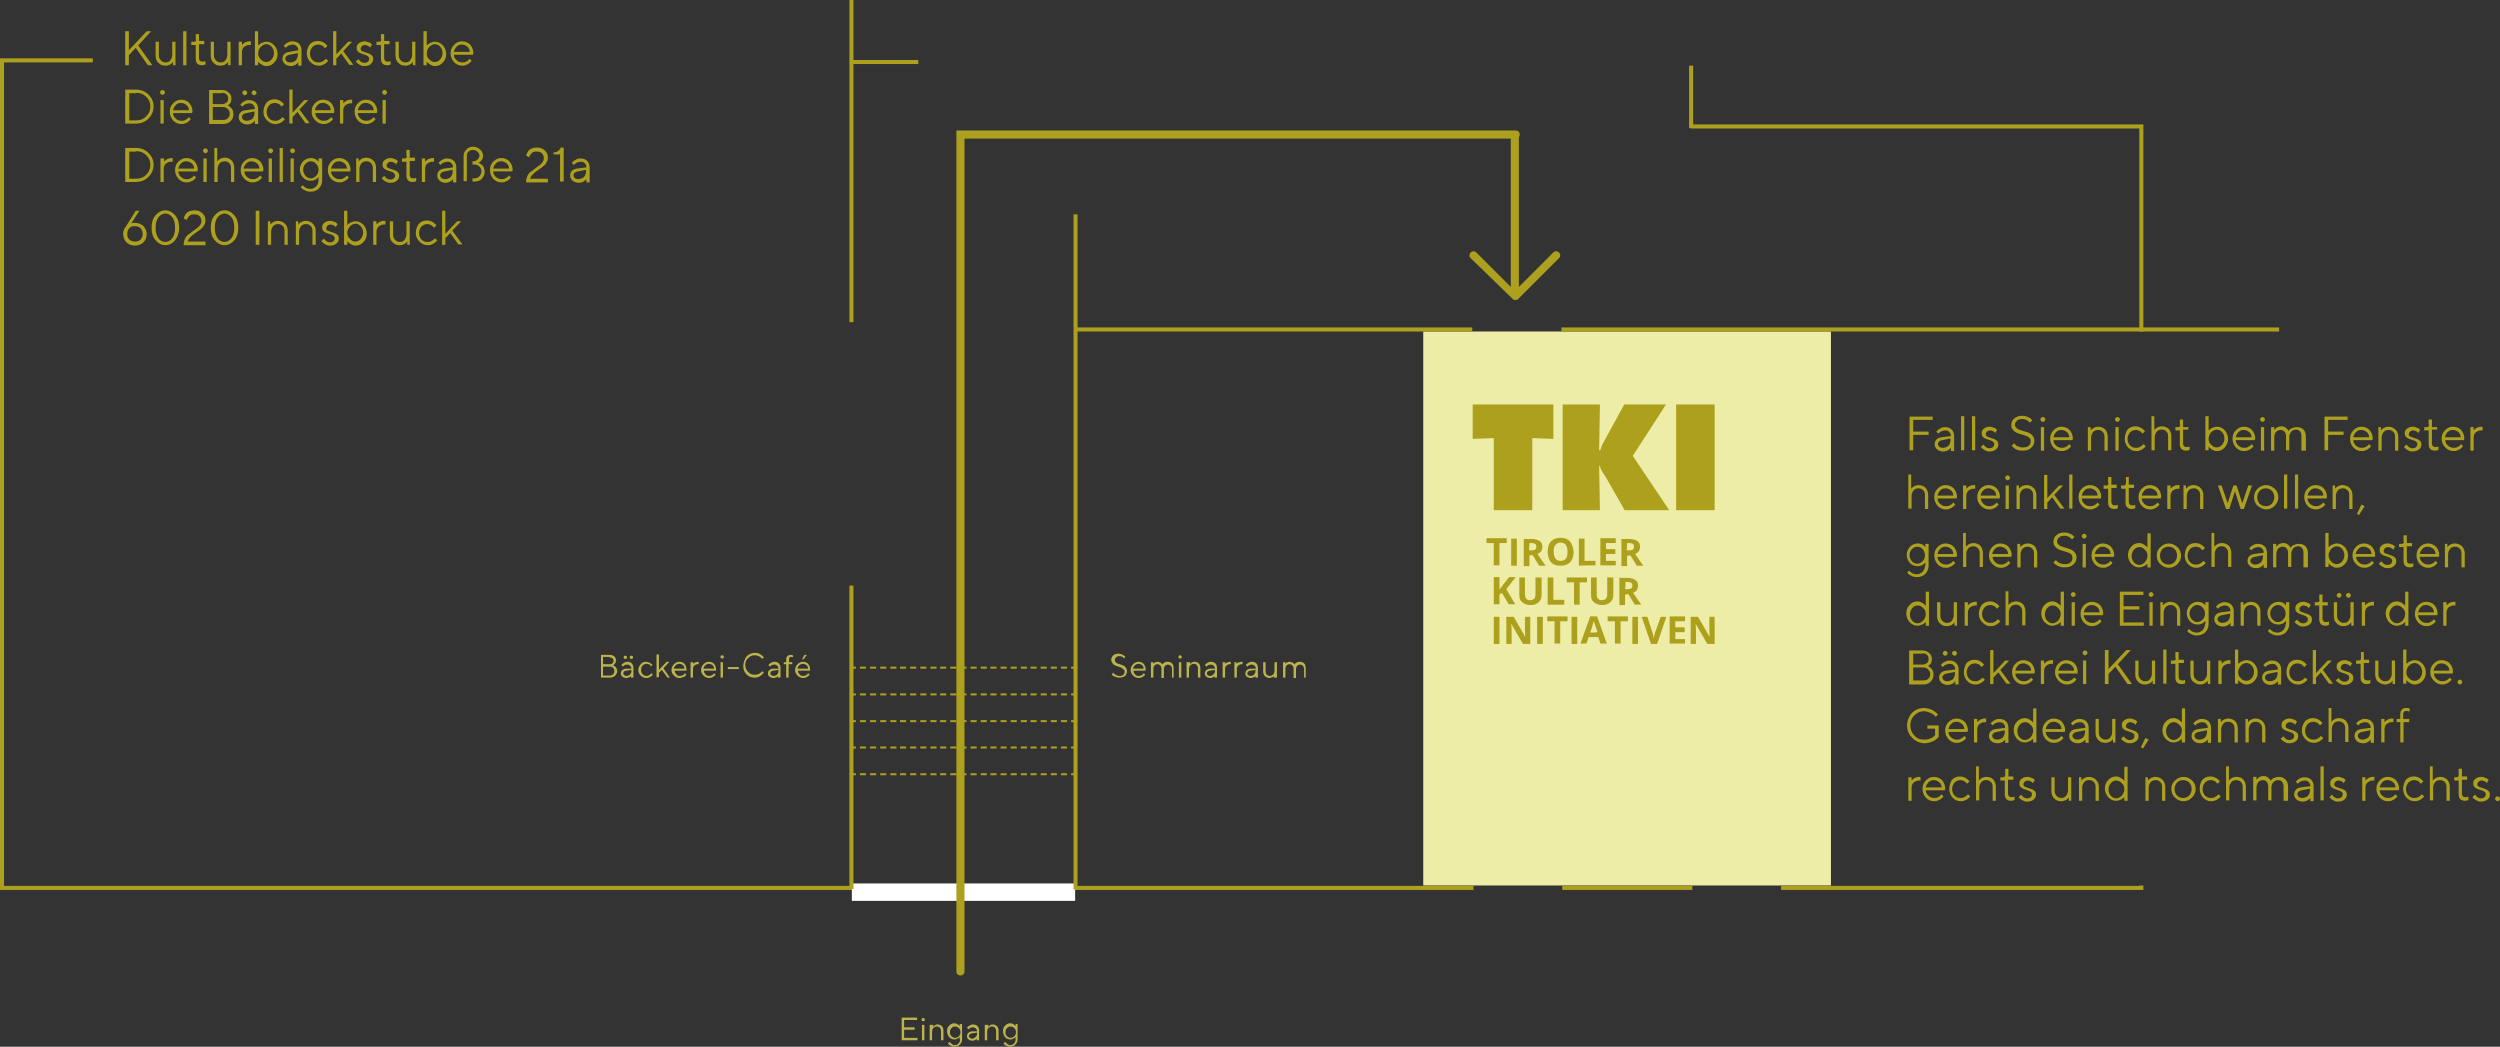 <?xml version="1.0" encoding="UTF-8"?>
<svg xmlns="http://www.w3.org/2000/svg" id="a" viewBox="0 0 616.9 258.3">
  <rect x="0" y="0" width="616.9" height="258.3" fill="#333333" stroke="none"/>
  <defs>
    <style>.b{fill:#fff;}.c{fill:#ededa8;}.d{fill:none;stroke:#ada01e;}.e{fill:#bdb34d;}.f{fill:#ada01e;}.g{fill:#ada01c;}</style>
  </defs>
  <rect class="c" x="351.2" y="81.8" width="100.6" height="136.7"></rect>
  <polygon class="f" points="363.6 218.6 1 218.6 1 15.4 22.9 15.4 22.9 14.4 0 14.4 0 219.6 363.6 219.6 363.6 218.6"></polygon>
  <rect class="b" x="210.2" y="218" width="55.1" height="4.3"></rect>
  <rect class="f" x="385.5" y="218.6" width="32.1" height="1"></rect>
  <path class="f" d="m615.7,197.1c0,.2.1.3.2.4.1.1.3.2.4.2.2,0,.3-.1.4-.2.1-.1.2-.3.2-.4,0-.2-.1-.3-.2-.4-.1-.1-.3-.2-.4-.2-.2,0-.3.1-.4.2-.2.1-.2.2-.2.4m-1.6-4.6h0c-.1-.1-.2-.2-.3-.3-.1-.1-.2-.2-.4-.2-.1-.1-.3-.1-.5-.2s-.4-.1-.7-.1c-.6,0-1,.2-1.4.5s-.5.7-.5,1.1.1.7.3.9c.2.2.5.4.8.5s.6.2.9.3c.3.1.6.2.8.4.2.1.3.3.3.6s-.1.5-.3.7-.5.3-.9.3c-.2,0-.4,0-.5-.1-.2-.1-.3-.1-.4-.2-.1-.1-.2-.2-.3-.3-.1-.1-.2-.2-.2-.2,0,0,0-.1-.1-.1l-.6.6.1.1c.1.1.1.2.3.3.1.1.3.2.4.3l.6.3c.2.1.5.1.8.1.6,0,1.1-.2,1.5-.5s.6-.7.6-1.2c0-.4-.1-.7-.3-.9-.2-.2-.5-.4-.8-.5s-.6-.2-.9-.3c-.3-.1-.6-.2-.8-.3-.2-.1-.3-.3-.3-.6,0-.2.1-.4.3-.6s.5-.3.8-.3c.2,0,.5.1.7.2s.4.2.4.3q.1.1.1.2l.5-.8Zm-7.4-1.3c0,.4-.2.6-.5.6h-.6v.8h1.1v3.4c0,.5.1.9.4,1.2.3.3.7.4,1.2.4.3,0,.6-.1.8-.2v-.8h-.1c-.1,0-.2.1-.3.1h-.4c-.5,0-.8-.3-.8-.9v-3.4h1.3v-.8h-1.3v-1.9h-.8v1.5h0Zm-6.3-2.1h-.8v8.4h.8v-3.1c0-.6.2-1,.5-1.4s.8-.5,1.3-.5.8.2,1.1.5.4.7.4,1.2v3.4h.8v-3.4c0-.7-.2-1.3-.6-1.8-.4-.4-1-.7-1.7-.7-.2,0-.5,0-.7.1s-.4.1-.5.2-.3.2-.4.3-.2.2-.2.2l-.1.1v-3.5h.1Zm-7.4,5.6c0,.8.3,1.5.8,2.1.6.6,1.2.9,2,.9.3,0,.6,0,.8-.1.3-.1.5-.2.7-.3.2-.1.3-.2.5-.4.2-.1.3-.2.3-.3s.1-.1.1-.1l-.6-.5-.2.2c-.1.2-.4.3-.7.5s-.6.2-1,.2c-.6,0-1-.2-1.4-.6s-.6-1-.6-1.6.2-1.1.6-1.6c.4-.4.9-.6,1.4-.6.2,0,.4,0,.6.1.2.1.4.1.5.2s.2.2.3.3c.1.1.2.2.2.2l.1.1.6-.6-.3-.3c-.2-.2-.4-.4-.8-.6-.4-.2-.8-.3-1.3-.3-.8,0-1.5.3-2,.9-.3.6-.6,1.3-.6,2.2m-3.8-2.2c.5,0,.9.2,1.3.5.4.3.6.8.6,1.3h-3.9c.1-.5.3-.9.7-1.3.3-.4.8-.5,1.3-.5m2.7,2.5l.1-.4c0-.8-.3-1.5-.8-2.1-.5-.5-1.2-.8-2-.8s-1.4.3-2,.9-.8,1.3-.8,2.1.3,1.5.8,2.1c.6.6,1.2.9,2,.9.3,0,.6,0,.8-.1.3-.1.5-.2.7-.3.2-.1.3-.2.5-.4.2-.1.2-.2.3-.3,0-.1.1-.1.1-.1l-.5-.5-.2.2c-.1.2-.3.3-.7.5-.3.2-.6.2-1,.2-.5,0-1-.2-1.4-.6s-.6-.8-.6-1.3h4.7Zm-6.1-3.3h-.2c-.2,0-.5,0-.7.1s-.4.1-.5.2-.3.2-.4.3c-.1.1-.2.2-.2.2l-.1.1v-.8h-.8v5.8h.8v-3.2c0-.6.2-1,.5-1.3.4-.3.8-.5,1.3-.5h.4v-.9h-.1Zm-7,.8h0c-.1-.1-.2-.2-.3-.3-.1-.1-.2-.2-.4-.2-.1-.1-.3-.1-.5-.2s-.4-.1-.7-.1c-.6,0-1,.2-1.4.5s-.5.7-.5,1.1.1.7.3.9c.2.2.5.4.8.5s.6.2.9.3c.3.1.6.2.8.4.2.1.3.3.3.6s-.1.5-.3.7-.5.3-.9.3c-.2,0-.3,0-.5-.1s-.3-.1-.4-.2c-.1-.1-.2-.2-.3-.3-.1-.1-.2-.2-.2-.2,0,0,0-.1-.1-.1l-.6.6.1.1c.1.1.1.2.3.3.1.1.3.2.4.3l.6.3c.2.1.5.1.8.1.6,0,1.2-.2,1.5-.5.4-.3.6-.7.6-1.2,0-.4-.1-.7-.3-.9-.2-.2-.5-.4-.8-.5s-.6-.2-.9-.3c-.3-.1-.6-.2-.8-.3-.2-.1-.3-.3-.3-.6,0-.2.1-.4.3-.6s.5-.3.8-.3c.2,0,.5.1.7.2s.4.2.4.3q.1.1.1.2l.5-.8Zm-5.4-3.4h-.8v8.4h.8v-8.4Zm-5.3,7.8c-.4,0-.7-.1-.9-.3-.2-.2-.3-.4-.3-.6,0-.5.4-.9,1.1-1l2-.4v.4c0,.6-.2,1-.5,1.4-.4.3-.9.5-1.4.5m-.4-2.6c-.5.1-1,.3-1.2.6s-.4.7-.4,1.2c0,.4.2.8.6,1.2.4.3.9.5,1.5.5.2,0,.5,0,.7-.1s.4-.1.5-.2.3-.2.4-.3c.1-.1.2-.2.2-.2l.1-.1v.8h.8v-3.7c0-.6-.2-1.2-.6-1.6-.4-.4-1-.6-1.6-.6-.3,0-.5,0-.8.1s-.4.2-.6.3-.3.2-.4.3c-.1.1-.2.2-.3.3l-.1.1.5.5.2-.2c.1-.1.3-.3.6-.4s.6-.2.9-.2c.4,0,.8.1,1,.4.3.3.4.6.4,1l-2.4.3Zm-3.9,3.3h.8v-3.4c0-.8-.2-1.4-.6-1.8-.4-.4-.9-.7-1.6-.7-.3,0-.5,0-.8.1-.2.1-.4.2-.6.2-.1.1-.3.2-.4.3-.1.1-.2.2-.2.2,0,0,0,.1-.1.1l-.1-.1c0-.1-.1-.2-.2-.3-.1-.1-.2-.2-.3-.3-.1-.1-.3-.2-.5-.3-.2-.1-.5-.1-.7-.1s-.4,0-.6.1c-.2.1-.3.1-.5.2-.1.1-.2.2-.3.3-.1.1-.2.2-.2.2,0,0,0,.1-.1.1v-.7h-.8v5.8h.8v-3.1c0-.6.2-1,.4-1.4.3-.3.7-.5,1.1-.5s.8.1,1,.4c.3.3.4.7.4,1.2v3.4h.8v-3.1c0-.6.1-1,.5-1.4.3-.3.7-.5,1.1-.5s.8.1,1,.4c.3.3.4.7.4,1.2v3.5h.3Zm-13.7-8.5h-.8v8.4h.8v-3.1c0-.6.2-1,.5-1.4s.8-.5,1.3-.5.8.2,1.1.5.4.7.4,1.2v3.4h.8v-3.4c0-.7-.2-1.3-.6-1.8s-1-.7-1.7-.7c-.2,0-.5,0-.7.1s-.4.1-.5.2-.3.2-.4.3-.2.2-.2.2l-.1.1v-3.5h.1Zm-7.3,5.6c0,.8.3,1.5.8,2.1.6.6,1.2.9,2,.9.3,0,.6,0,.8-.1.3-.1.5-.2.7-.3.2-.1.3-.2.5-.4.2-.1.3-.2.3-.3s.1-.1.1-.1l-.6-.5-.2.2c-.1.2-.4.3-.7.5s-.6.2-1,.2c-.6,0-1-.2-1.4-.6s-.6-1-.6-1.6.2-1.1.6-1.6c.4-.4.9-.6,1.4-.6.2,0,.4,0,.6.1.2.1.4.1.5.2s.2.2.3.3c.1.1.2.2.2.2l.1.1.6-.6-.3-.3c-.2-.2-.4-.4-.8-.6-.4-.2-.8-.3-1.3-.3-.8,0-1.5.3-2,.9-.4.6-.6,1.3-.6,2.2m-7,0c0,.8.3,1.6.9,2.1.6.6,1.3.9,2.1.9s1.5-.3,2.1-.9.9-1.3.9-2.1-.3-1.6-.9-2.1c-.6-.6-1.3-.9-2.1-.9s-1.5.3-2.1.9c-.6.5-.9,1.2-.9,2.1m5,0c0,.6-.2,1.1-.6,1.6-.4.4-.9.6-1.5.6s-1.1-.2-1.5-.6-.6-1-.6-1.6.2-1.1.6-1.6c.4-.4.9-.6,1.5-.6s1.1.2,1.5.6c.4.4.6.9.6,1.6m-10.6-2.9h-.8v5.8h.8v-3.2c0-.6.2-1,.5-1.4s.8-.5,1.3-.5.8.2,1.1.5.4.7.4,1.2v3.4h.8v-3.4c0-.7-.2-1.3-.7-1.8-.4-.4-1-.7-1.7-.7-.2,0-.5,0-.7.1s-.4.1-.5.2-.3.2-.4.3c-.1.1-.2.2-.2.2l-.1.1v-.8h.2Zm-6,.9l-.1-.1c-.1-.1-.1-.2-.3-.3-.1-.1-.3-.2-.4-.3-.2-.1-.3-.2-.6-.3-.2-.1-.5-.1-.7-.1-.7,0-1.4.3-1.9.9-.6.6-.8,1.3-.8,2.1s.3,1.5.8,2.1c.6.6,1.2.9,1.9.9.2,0,.5,0,.7-.1s.4-.2.6-.2c.1-.1.3-.2.4-.3.1-.1.2-.2.3-.2l.1-.1v.9h.8v-8.4h-.8v3.5Zm0,2c0,.6-.2,1.1-.6,1.6-.4.4-.9.7-1.4.7s-.9-.2-1.3-.6c-.4-.4-.6-1-.6-1.6s.2-1.1.6-1.6c.4-.4.8-.6,1.3-.6s1,.2,1.4.7c.4.3.6.8.6,1.4m-10.4-2.9h-.8v5.8h.8v-3.2c0-.6.2-1,.5-1.4s.8-.5,1.3-.5.8.2,1.1.5.4.7.4,1.2v3.4h.8v-3.4c0-.7-.2-1.3-.7-1.8-.4-.4-1-.7-1.7-.7-.2,0-.5,0-.7.1s-.4.1-.5.2-.3.2-.4.3c-.1.1-.2.2-.2.2l-.1.1v-.8h.2Zm-3.5,5.8h.8v-5.8h-.8v3.2c0,.6-.2,1-.5,1.4s-.7.5-1.2.5-.8-.2-1.1-.5-.5-.7-.5-1.2v-3.4h-.8v3.4c0,.7.2,1.4.7,1.8.4.5,1,.7,1.7.7.2,0,.5,0,.7-.1s.4-.1.5-.2.3-.2.4-.3c.1-.1.2-.2.2-.2l.1-.1v.8h-.2Zm-8.2-5.1h0c-.1-.1-.2-.2-.3-.3-.1-.1-.2-.2-.4-.2-.1-.1-.3-.1-.5-.2s-.4-.1-.7-.1c-.6,0-1,.2-1.4.5s-.5.7-.5,1.1.1.7.3.9c.2.2.5.4.8.5s.6.2.9.3c.3.1.6.2.8.4.2.1.3.3.3.6s-.1.5-.3.7-.5.3-.9.3c-.2,0-.3,0-.5-.1s-.3-.1-.4-.2c-.1-.1-.2-.2-.3-.3-.1-.1-.2-.2-.2-.2,0,0,0-.1-.1-.1l-.6.6.1.1c.1.1.1.2.3.3.1.1.3.2.4.3l.6.3c.2.1.5.1.8.1.6,0,1.2-.2,1.5-.5.4-.3.6-.7.6-1.2,0-.4-.1-.7-.3-.9-.2-.2-.5-.4-.8-.5s-.6-.2-.9-.3c-.3-.1-.6-.2-.8-.3-.2-.1-.3-.3-.3-.6,0-.2.1-.4.3-.6s.5-.3.8-.3c.2,0,.5.1.7.2s.4.2.4.3q.1.1.1.2l.5-.8Zm-7.3-1.3c0,.4-.2.6-.5.6h-.7v.8h1.1v3.4c0,.5.1.9.4,1.2.3.3.7.4,1.2.4.3,0,.6-.1.8-.2v-.8h-.1c-.1,0-.2.1-.3.1h-.4c-.5,0-.8-.3-.8-.9v-3.4h1.3v-.8h-1.2v-1.9h-.8v1.5Zm-6.4-2.1h-.8v8.4h.8v-3.1c0-.6.2-1,.5-1.4s.8-.5,1.3-.5.8.2,1.1.5.4.7.4,1.2v3.4h.8v-3.4c0-.7-.2-1.3-.6-1.8s-1-.7-1.7-.7c-.2,0-.5,0-.7.1s-.4.1-.5.2-.3.2-.4.3-.2.2-.2.2l-.1.1v-3.5h.1Zm-7.4,5.6c0,.8.3,1.5.8,2.1.6.6,1.2.9,2,.9.3,0,.6,0,.8-.1.3-.1.5-.2.7-.3.2-.1.3-.2.5-.4.2-.1.3-.2.3-.3s.1-.1.1-.1l-.6-.5-.2.2c-.1.2-.4.3-.7.5s-.6.2-1,.2c-.6,0-1-.2-1.4-.6s-.6-1-.6-1.6.2-1.1.6-1.6c.4-.4.9-.6,1.4-.6.2,0,.4,0,.6.1.2.1.4.1.5.2s.2.2.3.3c.1.1.2.2.2.2l.1.1.6-.6-.3-.3c-.2-.2-.4-.4-.8-.6-.4-.2-.8-.3-1.3-.3-.8,0-1.5.3-2,.9-.3.6-.6,1.3-.6,2.2m-3.8-2.2c.5,0,.9.2,1.3.5s.6.8.6,1.3h-3.9c.1-.5.3-.9.7-1.3.4-.4.8-.5,1.3-.5m2.7,2.5l.1-.4c0-.8-.3-1.5-.8-2.1-.5-.5-1.2-.8-2-.8s-1.4.3-2,.9-.8,1.3-.8,2.1.3,1.5.8,2.1c.6.6,1.2.9,2,.9.3,0,.6,0,.8-.1.3-.1.5-.2.7-.3.2-.1.3-.2.5-.4.2-.1.2-.2.3-.3,0-.1.1-.1.1-.1l-.5-.5-.2.2c-.1.2-.3.3-.7.5-.3.2-.6.2-1,.2-.5,0-1-.2-1.4-.6s-.6-.8-.6-1.3h4.7Zm-6.1-3.3h-.2c-.2,0-.5,0-.7.1s-.4.1-.5.2-.3.2-.4.3c-.1.1-.2.2-.2.2l-.1.1v-.8h-.8v5.8h.8v-3.2c0-.6.2-1,.5-1.3.4-.3.8-.5,1.3-.5h.4v-.9h-.1Z"></path>
  <path class="f" d="m594.4,177.4h-1.4v-1.1c0-.6.3-.9.8-.9.3,0,.5.1.8.2v-.8h-.1c-.1,0-.2-.1-.3-.1h-.4c-.5,0-.9.1-1.1.4-.3.3-.4.7-.4,1.2v1.1h-.9v.8h.9v5h.8v-5h1.4v-.8h-.1Zm-3.9-.1h-.2c-.2,0-.5,0-.7.1s-.4.1-.5.2-.3.2-.4.3c-.1.1-.2.2-.2.2l-.1.1v-.8h-.8v5.8h.8v-3.2c0-.6.2-1,.5-1.3.4-.3.8-.5,1.3-.5h.4v-.9h-.1Zm-7.5,5.2c-.4,0-.7-.1-.9-.3-.2-.2-.3-.4-.3-.6,0-.5.4-.9,1.1-1l2-.4v.4c0,.6-.2,1-.5,1.4-.4.3-.9.5-1.4.5m-.4-2.6c-.5.1-1,.3-1.2.6-.3.3-.4.7-.4,1.2,0,.4.2.8.6,1.2.4.3.9.5,1.5.5.2,0,.5,0,.7-.1s.4-.1.5-.2.3-.2.4-.3c.1-.1.2-.2.2-.2l.1-.1v.8h.8v-3.7c0-.6-.2-1.2-.6-1.6-.4-.4-1-.6-1.6-.6-.3,0-.5,0-.8.1l-.6.3c-.2.1-.3.2-.4.3-.1.1-.2.2-.3.3l-.1.1.5.5.2-.2c.1-.1.3-.3.6-.4s.6-.2.9-.2c.4,0,.8.1,1,.4.3.3.4.6.4,1l-2.4.3Zm-7.2-5.2h-.8v8.4h.8v-3.2c0-.6.2-1,.5-1.4s.8-.5,1.3-.5.8.2,1.1.5.4.7.4,1.2v3.4h.8v-3.4c0-.7-.2-1.3-.6-1.8-.4-.4-1-.7-1.7-.7-.2,0-.5,0-.7.1s-.4.1-.5.2-.3.2-.4.3c-.1.1-.2.2-.2.2l-.1.1v-3.4h.1Zm-7.4,5.6c0,.8.3,1.5.9,2.1.6.6,1.2.9,2,.9.3,0,.6,0,.8-.1.3-.1.5-.2.7-.3.2-.1.3-.2.5-.4.2-.1.3-.2.3-.3s.1-.1.1-.1l-.6-.5-.2.2c-.1.2-.4.3-.7.5s-.6.2-1,.2c-.6,0-1-.2-1.4-.6s-.6-1-.6-1.6.2-1.1.6-1.6c.4-.4.9-.6,1.4-.6.2,0,.4,0,.6.1.2.1.4.1.5.2s.2.2.3.3c.1.1.2.2.2.2l.1.1.6-.6-.3-.3c-.2-.2-.4-.4-.8-.6-.4-.2-.8-.3-1.3-.3-.8,0-1.5.3-2,.9-.4.6-.7,1.3-.7,2.2m-1.2-2.2h0c-.1-.1-.2-.2-.3-.3-.1-.1-.2-.2-.4-.2-.1-.1-.3-.1-.5-.2s-.4-.1-.7-.1c-.6,0-1,.2-1.4.5s-.5.7-.5,1.1.1.7.3.9c.2.2.5.4.8.5s.6.2.9.3c.3.1.6.2.8.4.2.1.3.3.3.6s-.1.5-.3.7-.5.3-.9.3c-.2,0-.4,0-.5-.1-.2-.1-.3-.1-.4-.2-.1-.1-.2-.2-.3-.3-.1-.1-.2-.2-.2-.2,0,0,0-.1-.1-.1l-.6.6.1.1c.1.1.1.2.3.3s.3.2.4.3l.6.3c.2.1.5.1.8.1.6,0,1.1-.2,1.5-.5s.6-.7.6-1.2c0-.4-.1-.7-.3-.9-.2-.2-.5-.4-.8-.5s-.6-.2-.9-.3c-.3-.1-.6-.2-.8-.3-.2-.1-.3-.3-.3-.6,0-.2.1-.4.3-.6s.5-.3.8-.3c.2,0,.5.1.7.2s.4.2.4.3q.1.1.1.2l.5-.8Zm-11.9-.7h-.8v5.8h.8v-3.2c0-.6.2-1,.5-1.4s.8-.5,1.3-.5.8.2,1.1.5.4.7.4,1.2v3.4h.8v-3.4c0-.7-.2-1.3-.7-1.8-.4-.4-1-.7-1.7-.7-.2,0-.5,0-.7.1s-.4.1-.5.2-.3.2-.4.3c-.1.1-.2.2-.2.2l-.1.1v-.8h.2Zm-6.8,0h-.8v5.8h.8v-3.2c0-.6.2-1,.5-1.4s.8-.5,1.3-.5.8.2,1.1.5.4.7.4,1.2v3.4h.8v-3.4c0-.7-.2-1.3-.6-1.8-.4-.4-1-.7-1.7-.7-.2,0-.5,0-.7.1s-.4.1-.5.2-.3.2-.4.3c-.1.1-.2.2-.2.2l-.1.1v-.8h.1Zm-5.4,5.1c-.4,0-.7-.1-.9-.3-.2-.2-.3-.4-.3-.6,0-.5.4-.9,1.1-1l2-.4v.4c0,.6-.2,1-.5,1.4-.4.3-.8.5-1.4.5m-.3-2.6c-.5.1-1,.3-1.2.6-.3.3-.4.7-.4,1.2,0,.4.2.8.6,1.2.4.3.9.5,1.5.5.2,0,.5,0,.7-.1s.4-.1.5-.2.3-.2.4-.3c.1-.1.2-.2.2-.2l.1-.1v.8h.8v-3.7c0-.6-.2-1.2-.6-1.6-.4-.4-1-.6-1.6-.6-.3,0-.5,0-.8.1l-.6.3c-.2.1-.3.2-.4.3-.1.1-.2.2-.3.3l-.1.1.5.5.2-.2c.1-.1.3-.3.6-.4s.6-.2.9-.2c.4,0,.8.1,1,.4.3.3.4.6.4,1l-2.4.3Zm-4-1.6l-.1-.1c-.1-.1-.1-.2-.3-.3-.1-.1-.3-.2-.4-.3-.2-.1-.3-.2-.6-.3-.2-.1-.5-.1-.7-.1-.7,0-1.4.3-1.9.9-.6.6-.8,1.3-.8,2.1s.3,1.5.8,2.1c.6.6,1.2.9,1.9.9.2,0,.5,0,.7-.1s.4-.2.6-.2c.1-.1.3-.2.4-.3.1-.1.2-.2.3-.2l.1-.1v.9h.8v-8.4h-.8v3.5Zm0,2c0,.6-.2,1.1-.6,1.6-.4.4-.9.7-1.4.7s-.9-.2-1.3-.6c-.4-.4-.6-1-.6-1.6s.2-1.1.6-1.6c.4-.4.8-.6,1.3-.6s1,.2,1.4.7c.4.3.6.8.6,1.4m-9,1.8l-1.1,2.3.5.3,1.4-2.2-.8-.4Zm-2-4h0c-.1-.1-.2-.2-.3-.3-.1-.1-.2-.2-.4-.2-.1-.1-.3-.1-.5-.2s-.4-.1-.7-.1c-.6,0-1,.2-1.4.5s-.5.7-.5,1.1.1.7.3.9c.2.2.5.4.8.5s.6.2.9.3c.3.1.6.2.8.4.2.1.3.3.3.6s-.1.5-.3.7-.5.3-.9.3c-.2,0-.4,0-.5-.1-.2-.1-.3-.1-.4-.2-.1-.1-.2-.2-.3-.3-.1-.1-.2-.2-.2-.2,0,0,0-.1-.1-.1l-.6.6.1.1c.1.1.1.2.3.3.1.1.3.2.4.3l.6.3c.2.1.5.1.8.1.6,0,1.1-.2,1.5-.5s.6-.7.6-1.2c0-.4-.1-.7-.3-.9-.2-.2-.5-.4-.8-.5s-.6-.2-.9-.3c-.3-.1-.6-.2-.8-.3-.2-.1-.3-.3-.3-.6,0-.2.1-.4.3-.6s.5-.3.8-.3c.2,0,.5.1.7.2s.4.2.4.3q.1.1.1.2l.5-.8Zm-6.2,5.1h.8v-5.8h-.8v3.2c0,.6-.2,1-.5,1.4s-.7.5-1.2.5-.8-.2-1.1-.5-.5-.7-.5-1.2v-3.4h-.8v3.4c0,.7.2,1.4.7,1.8.4.5,1,.7,1.7.7.2,0,.5,0,.7-.1s.4-.1.5-.2.3-.2.4-.3c.1-.1.2-.2.2-.2l.1-.1v.8h-.2Zm-8.6-.7c-.4,0-.7-.1-.9-.3-.2-.2-.3-.4-.3-.6,0-.5.4-.9,1.1-1l2-.4v.4c0,.6-.2,1-.5,1.4-.4.3-.9.5-1.4.5m-.4-2.6c-.5.1-1,.3-1.2.6-.3.3-.4.7-.4,1.2,0,.4.2.8.6,1.2.4.3.9.5,1.5.5.2,0,.5,0,.7-.1s.4-.1.5-.2.3-.2.4-.3c.1-.1.2-.2.2-.2l.1-.1v.8h.8v-3.7c0-.6-.2-1.2-.6-1.6s-1-.6-1.6-.6c-.3,0-.5,0-.8.1l-.6.3c-.2.1-.3.2-.4.3-.1.1-.2.2-.3.3l-.1.1.5.5.2-.2c.1-.1.3-.3.6-.4s.6-.2.9-.2c.4,0,.8.1,1,.4.3.3.4.6.4,1l-2.4.3Zm-5.4-1.8c.5,0,.9.2,1.3.5.4.3.6.8.6,1.3h-3.9c.1-.5.3-.9.7-1.3.4-.4.8-.5,1.3-.5m2.7,2.5l.1-.4c0-.8-.3-1.5-.8-2.1-.5-.5-1.2-.8-2-.8s-1.4.3-2,.9-.8,1.3-.8,2.1.3,1.5.8,2.1c.6.6,1.2.9,2,.9.3,0,.6,0,.8-.1.3-.1.5-.2.7-.3.2-.1.3-.2.5-.4.2-.1.2-.2.3-.3,0-.1.1-.1.1-.1l-.5-.5-.2.2c-.1.2-.3.3-.7.5-.3.2-.6.2-1,.2-.5,0-1-.2-1.4-.6s-.6-.8-.6-1.3h4.7Zm-7.8-2.3l-.1-.1c-.1-.1-.1-.2-.3-.3-.1-.1-.3-.2-.4-.3-.2-.1-.3-.2-.6-.3-.2-.1-.5-.1-.7-.1-.7,0-1.4.3-1.9.9-.6.6-.8,1.3-.8,2.1s.3,1.5.8,2.1c.6.6,1.2.9,1.9.9.2,0,.5,0,.7-.1s.4-.2.6-.2c.1-.1.3-.2.4-.3.1-.1.2-.2.3-.2l.1-.1v.9h.8v-8.4h-.8v3.5Zm0,2c0,.6-.2,1.1-.6,1.6-.4.4-.9.7-1.4.7s-.9-.2-1.3-.6c-.4-.4-.6-1-.6-1.6s.2-1.1.6-1.6c.4-.4.8-.6,1.3-.6s1,.2,1.4.7c.4.3.6.8.6,1.4m-8.9,2.2c-.4,0-.7-.1-.9-.3-.2-.2-.3-.4-.3-.6,0-.5.4-.9,1.1-1l2-.4v.4c0,.6-.2,1-.5,1.4-.4.3-.9.5-1.4.5m-.4-2.6c-.5.1-1,.3-1.2.6-.3.3-.4.7-.4,1.2,0,.4.2.8.6,1.2.4.3.9.5,1.5.5.2,0,.5,0,.7-.1s.4-.1.5-.2.3-.2.4-.3c.1-.1.2-.2.2-.2l.1-.1v.8h.8v-3.7c0-.6-.2-1.2-.6-1.6-.4-.4-1-.6-1.6-.6-.3,0-.5,0-.8.1l-.6.3c-.2.1-.3.2-.4.3-.1.1-.2.2-.3.3l-.1.1.5.5.2-.2c.1-.1.3-.3.6-.4s.6-.2.9-.2c.4,0,.8.1,1,.4.3.3.4.6.4,1l-2.4.3Zm-2.4-2.6h-.2c-.2,0-.5,0-.7.1s-.4.1-.5.2-.3.2-.4.3c-.1.1-.2.2-.2.2l-.1.1v-.8h-.8v5.8h.8v-3.2c0-.6.2-1,.5-1.3.4-.3.8-.5,1.3-.5h.4v-.9h-.1Zm-7.2.8c.5,0,.9.2,1.3.5.4.3.6.8.6,1.3h-3.9c.1-.5.3-.9.7-1.3.4-.4.8-.5,1.3-.5m2.7,2.5l.1-.4c0-.8-.3-1.5-.8-2.1-.5-.5-1.2-.8-2-.8s-1.4.3-2,.9-.8,1.3-.8,2.1.3,1.5.8,2.1c.6.6,1.2.9,2,.9.3,0,.6,0,.8-.1.3-.1.5-.2.7-.3.2-.1.3-.2.5-.4.2-.1.2-.2.3-.3s.1-.1.1-.1l-.5-.5-.2.2c-.1.2-.3.3-.7.5-.3.2-.6.2-1,.2-.5,0-1-.2-1.4-.6s-.6-.8-.6-1.3h4.7Zm-14.9-1.6c0,1.2.4,2.2,1.3,3.1.8.8,1.9,1.3,3.1,1.3.4,0,.8-.1,1.2-.2s.7-.3,1-.4c.3-.2.5-.3.7-.5s.4-.3.4-.4q.1-.1.1-.2v-2.7h-2.8v.8h1.9v1.6l-.1.1c-.1.1-.2.2-.3.3-.1.1-.3.2-.5.3-.2.1-.4.2-.8.3-.3.1-.6.1-1,.1-1,0-1.8-.3-2.4-1-.7-.7-1-1.5-1-2.5s.3-1.8,1-2.5,1.5-1,2.4-1c.4,0,.7.1,1,.2s.6.2.8.3c.2.1.4.3.6.4s.3.3.3.3c0,.1.1.1.1.2l.6-.5-.1-.2c-.1-.1-.2-.3-.4-.4-.2-.2-.4-.3-.7-.5s-.6-.3-1-.4-.8-.2-1.2-.2c-1.2,0-2.2.4-3.1,1.3-.6.7-1.1,1.8-1.1,3"></path>
  <path class="f" d="m606.4,168.3c0,.2.1.3.2.4.1.1.3.2.4.2.2,0,.3-.1.4-.2.1-.1.2-.3.2-.4,0-.2-.1-.3-.2-.4-.1-.1-.3-.2-.4-.2-.2,0-.3.1-.4.2-.1.1-.2.2-.2.4m-3.9-4.6c.5,0,.9.2,1.3.5.4.3.6.8.6,1.3h-3.9c.1-.5.3-.9.7-1.3.3-.4.8-.5,1.3-.5m2.7,2.5l.1-.4c0-.8-.3-1.5-.8-2.1-.5-.5-1.2-.8-2-.8s-1.4.3-2,.9-.8,1.3-.8,2.1.3,1.5.9,2.1c.6.6,1.2.9,2,.9.3,0,.6,0,.8-.1.3-.1.5-.2.7-.3.2-.1.3-.2.5-.4.1-.1.2-.2.3-.3,0-.1.1-.1.1-.1l-.5-.5-.2.2c-.1.2-.3.3-.7.5-.3.2-.6.2-1,.2-.5,0-1-.2-1.4-.6s-.6-.8-.6-1.3h4.6Zm-11.4-5.9h-.8v8.4h.8v-.9l.1.1c.1.1.1.2.3.3.1.1.3.2.4.3.2.1.3.2.6.3.2.1.5.1.7.1.7,0,1.4-.3,1.9-.9.6-.6.8-1.3.8-2.1s-.3-1.5-.8-2.1c-.6-.6-1.2-.9-1.9-.9-.2,0-.5,0-.7.1s-.4.2-.6.2c-.1.1-.3.2-.4.3-.1.1-.2.2-.3.2l-.1.1v-3.5Zm0,5.6c0-.6.2-1.1.6-1.6.4-.4.9-.7,1.4-.7s.9.2,1.3.6c.4.4.6,1,.6,1.6s-.2,1.1-.6,1.6c-.4.4-.8.6-1.3.6s-1-.2-1.4-.7c-.4-.3-.6-.8-.6-1.4m-3.6,2.9h.8v-5.8h-.8v3.2c0,.6-.2,1-.5,1.4s-.7.5-1.2.5-.8-.2-1.1-.5-.5-.7-.5-1.2v-3.4h-.8v3.4c0,.7.2,1.4.7,1.8s1,.7,1.7.7c.2,0,.5,0,.7-.1s.4-.1.5-.2.3-.2.4-.3c.1-.1.2-.2.2-.2l.1-.1v.8h-.2Zm-7.6-6.4c0,.4-.2.6-.5.6h-.7v.8h1.1v3.4c0,.5.1.9.4,1.2.3.3.7.4,1.2.4.3,0,.6-.1.8-.2v-.8h-.1c-.1,0-.2.1-.3.1h-.4c-.5,0-.8-.3-.8-.9v-3.4h1.3v-.8h-1.3v-1.9h-.7v1.5Zm-2.2,1.3h0c-.1-.1-.2-.2-.3-.3s-.2-.2-.4-.2c-.1-.1-.3-.1-.5-.2s-.4-.1-.7-.1c-.6,0-1,.2-1.4.5s-.5.7-.5,1.1.1.7.3.9c.2.2.5.4.8.5s.6.2.9.3c.3.1.6.2.8.4.2.1.3.3.3.6s-.1.5-.3.7-.5.3-.9.3c-.2,0-.3,0-.5-.1s-.3-.1-.4-.2c-.1-.1-.2-.2-.3-.3-.1-.1-.2-.2-.2-.2,0,0,0-.1-.1-.1l-.6.6.1.1c.1.1.1.2.3.3.1.1.3.2.4.3l.6.3c.2.1.5.1.8.1.6,0,1.2-.2,1.5-.5.4-.3.6-.7.6-1.2,0-.4-.1-.7-.3-.9-.2-.2-.5-.4-.8-.5s-.6-.2-.9-.3c-.3-.1-.6-.2-.8-.3-.2-.1-.3-.3-.3-.6,0-.2.1-.4.3-.6s.5-.3.8-.3c.2,0,.5.1.7.2s.4.2.4.3q.1.1.1.2l.5-.8Zm-8.8,3.4l1.1-1.2,2,2.8h1l-2.5-3.4,2.2-2.3h-1l-2.9,3.1v-5.7h-.8v8.4h.8v-1.7h.1Zm-7.4-1.2c0,.8.3,1.5.8,2.1.6.6,1.2.9,2,.9.3,0,.6,0,.8-.1.3-.1.5-.2.7-.3.2-.1.3-.2.5-.4.2-.1.3-.2.3-.3s.1-.1.1-.1l-.6-.5-.2.2c-.1.2-.4.3-.7.5s-.6.2-1,.2c-.6,0-1-.2-1.4-.6s-.6-1-.6-1.6.2-1.1.6-1.6c.4-.4.9-.6,1.4-.6.2,0,.4,0,.6.1.2.1.4.1.5.2s.2.2.3.3c.1.1.2.2.2.2l.1.1.6-.6-.3-.3c-.2-.2-.4-.4-.8-.6-.4-.2-.8-.3-1.3-.3-.8,0-1.5.3-2,.9-.3.6-.6,1.3-.6,2.2m-4.1,2.2c-.4,0-.7-.1-.9-.3-.2-.2-.3-.4-.3-.6,0-.5.4-.9,1.1-1l2-.4v.4c0,.6-.2,1-.5,1.4-.4.3-.8.5-1.4.5m-.3-2.6c-.5.1-1,.3-1.2.6-.3.3-.4.7-.4,1.2,0,.4.2.8.6,1.2.4.3.9.5,1.4.5.2,0,.5,0,.7-.1s.4-.1.5-.2.3-.2.4-.3c.1-.1.2-.2.2-.2l.1-.1v.8h.8v-3.7c0-.6-.2-1.2-.6-1.6-.4-.4-1-.6-1.6-.6-.3,0-.5,0-.8.1l-.6.3c-.2.1-.3.2-.4.3-.1.1-.2.2-.3.3s-.1.1-.1.1l.5.5.2-.2c.1-.1.3-.3.6-.4s.6-.2.9-.2c.4,0,.8.1,1,.4.3.3.4.6.4,1l-2.3.3Zm-7.5-5.2h-.8v8.4h.8v-.9l.1.1c.1.1.1.2.3.3.1.1.3.2.4.3.2.1.3.2.6.3.2.1.5.1.7.1.7,0,1.4-.3,1.9-.9.6-.6.8-1.3.8-2.1s-.3-1.5-.8-2.1-1.2-.9-1.9-.9c-.2,0-.5,0-.7.1s-.4.2-.6.2c-.1.1-.3.2-.4.3-.1.1-.2.2-.3.2l-.1.1v-3.5Zm0,5.6c0-.6.2-1.1.6-1.6.4-.4.9-.7,1.4-.7s.9.2,1.3.6c.4.4.6,1,.6,1.6s-.2,1.1-.6,1.6c-.4.4-.8.6-1.3.6s-1-.2-1.4-.7c-.4-.3-.6-.8-.6-1.4m-2-3h-.2c-.2,0-.5,0-.7.1s-.4.1-.5.2-.3.2-.4.3c-.1.1-.2.2-.2.2l-.1.1v-.8h-.8v5.8h.8v-3.2c0-.5.2-1,.5-1.3.4-.3.8-.5,1.3-.5h.4v-.9h-.1Zm-5.7,5.9h.8v-5.8h-.8v3.2c0,.6-.2,1-.5,1.4s-.7.5-1.2.5-.8-.2-1.1-.5-.5-.7-.5-1.2v-3.4h-.8v3.4c0,.7.2,1.4.7,1.8s1,.7,1.7.7c.2,0,.5,0,.7-.1s.4-.1.5-.2.3-.2.4-.3c.1-.1.2-.2.2-.2l.1-.1v.8h-.2Zm-7.7-6.4c0,.4-.2.6-.5.6h-.7v.8h1.1v3.4c0,.5.1.9.4,1.2.3.3.7.4,1.2.4.3,0,.6-.1.8-.2v-.8h-.1c-.1,0-.2.1-.3.1h-.4c-.5,0-.8-.3-.8-.9v-3.4h1.3v-.8h-1.3v-1.9h-.8v1.5h.1Zm-2.3-2.1h-.8v8.4h.8v-8.4Zm-3.6,8.5h.8v-5.8h-.8v3.2c0,.6-.2,1-.5,1.4s-.7.5-1.2.5-.8-.2-1.1-.5-.5-.7-.5-1.2v-3.4h-.8v3.4c0,.7.2,1.4.7,1.8.4.5,1,.7,1.7.7.2,0,.5,0,.7-.1s.4-.1.5-.2.3-.2.4-.3c.1-.1.2-.2.2-.2l.1-.1v.8h-.2Zm-10.7-3.7v-4.7h-.9v8.4h.9v-2.5l1.7-1.8,3,4.3h1.1l-3.5-4.9,3.2-3.5h-1.1l-4.4,4.7Zm-6.4-4c0,.2.1.3.2.4.1.1.2.2.4.2s.3-.1.4-.2c.1-.1.2-.2.2-.4s-.1-.3-.2-.4c-.1-.1-.2-.2-.4-.2s-.3.1-.4.2c-.1.1-.2.2-.2.4m.1,7.7h.8v-5.8h-.8v5.8Zm-4.1-5.1c.5,0,.9.2,1.3.5.4.3.6.8.6,1.3h-3.9c.1-.5.3-.9.7-1.3.3-.4.8-.5,1.3-.5m2.7,2.5l.1-.4c0-.8-.3-1.5-.8-2.1-.5-.5-1.2-.8-2-.8s-1.4.3-2,.9-.8,1.3-.8,2.1.3,1.5.9,2.1c.6.6,1.2.9,2,.9.3,0,.6,0,.8-.1.3-.1.5-.2.7-.3.2-.1.3-.2.5-.4.1-.1.2-.2.3-.3,0-.1.1-.1.1-.1l-.5-.5-.3.2c-.1.2-.3.3-.7.5-.3.2-.6.2-1,.2-.5,0-1-.2-1.4-.6s-.6-.8-.6-1.3h4.7Zm-6.1-3.3h-.2c-.2,0-.5,0-.7.1s-.4.1-.5.2-.3.2-.4.3c-.1.1-.2.2-.2.2l-.1.1v-.8h-.8v5.8h.8v-3.2c0-.5.2-1,.5-1.3.4-.3.8-.5,1.3-.5h.4v-.9h-.1Zm-7.2.8c.5,0,.9.2,1.3.5.4.3.6.8.6,1.3h-3.9c.1-.5.3-.9.7-1.3.3-.4.8-.5,1.3-.5m2.7,2.5l.1-.4c0-.8-.3-1.5-.8-2.1-.5-.5-1.2-.8-2-.8s-1.4.3-2,.9-.8,1.3-.8,2.1.3,1.5.8,2.1c.6.6,1.2.9,2,.9.3,0,.6,0,.8-.1.3-.1.5-.2.7-.3.2-.1.3-.2.5-.4.2-.1.2-.2.3-.3,0-.1.1-.1.1-.1l-.5-.5-.2.2c-.1.2-.3.3-.7.5-.3.2-.6.2-1,.2-.5,0-1-.2-1.4-.6s-.6-.8-.6-1.3h4.7Zm-10,.9l1.1-1.2,2,2.8h1l-2.5-3.4,2.2-2.3h-1l-2.9,3.1v-5.7h-.8v8.4h.8v-1.7h.1Zm-7.4-1.2c0,.8.3,1.5.8,2.1.6.6,1.2.9,2,.9.3,0,.6,0,.8-.1.3-.1.5-.2.7-.3.2-.1.3-.2.5-.4.2-.1.3-.2.3-.3s.1-.1.1-.1l-.6-.5-.2.2c-.1.2-.4.3-.7.5s-.6.2-1,.2c-.5,0-1-.2-1.4-.6s-.6-1-.6-1.6.2-1.1.6-1.6c.4-.4.9-.6,1.4-.6.2,0,.4,0,.6.1.2.1.4.1.5.2s.2.2.3.3c.1.1.2.2.2.2l.1.1.6-.6-.3-.3c-.2-.2-.4-.4-.8-.6-.4-.2-.8-.3-1.3-.3-.8,0-1.5.3-2,.9-.3.6-.6,1.3-.6,2.2m-2.9-4.7c0,.2.1.3.2.4.1.1.2.2.4.2s.3-.1.4-.2c.1-.1.2-.2.2-.4s-.1-.3-.2-.4c-.1-.1-.2-.2-.4-.2s-.3.1-.4.2c-.2.1-.2.2-.2.4m-2.3,0c0,.2.1.3.2.4.1.1.2.2.4.2s.3-.1.4-.2c.1-.1.2-.2.2-.4s-.1-.3-.2-.4c-.1-.1-.2-.2-.4-.2s-.3.1-.4.2c-.2.1-.2.2-.2.4m1.1,6.9c-.4,0-.7-.1-.9-.3-.2-.2-.3-.4-.3-.6,0-.5.4-.9,1.1-1l2-.4v.4c0,.6-.2,1-.5,1.4-.4.3-.9.5-1.4.5m-.4-2.6c-.5.1-1,.3-1.2.6-.3.3-.4.7-.4,1.2,0,.4.2.8.6,1.2.4.3.9.5,1.5.5.2,0,.5,0,.7-.1s.4-.1.5-.2.3-.2.4-.3c.1-.1.2-.2.2-.2l.1-.1v.8h.8v-3.7c0-.6-.2-1.2-.6-1.6-.4-.4-1-.6-1.6-.6-.3,0-.5,0-.8.1l-.6.3c-.2.1-.3.2-.4.3-.1.1-.2.2-.3.3s-.1.1-.1.1l.5.5.2-.2c.1-.1.3-.3.6-.4s.6-.2.9-.2c.4,0,.8.1,1,.4.3.3.4.6.4,1l-2.4.3Zm-5.7-4.3c.4,0,.8.1,1.1.4.3.2.4.6.4,1s-.1.8-.4,1c-.3.2-.6.4-1.1.4h-2.3v-2.7h2.3v-.1Zm-2.3,6.7v-3.2h2.5c.5,0,.9.2,1.2.5s.5.7.5,1.2-.2.8-.5,1.1c-.3.3-.7.4-1.2.4h-2.5Zm3.7-3.6h0q.2-.1.3-.2c.1-.1.2-.2.3-.3.1-.1.2-.3.2-.5.1-.2.1-.4.1-.7,0-.6-.2-1.1-.7-1.5-.4-.4-1-.6-1.7-.6h-3.2v8.4h3.4c.8,0,1.4-.2,1.9-.7s.7-1,.7-1.7c0-.3,0-.6-.1-.8-.1-.3-.2-.5-.3-.6s-.3-.3-.4-.4c-.2-.1-.3-.2-.3-.2-.1-.2-.2-.2-.2-.2"></path>
  <path class="f" d="m605.9,148.5h-.3c-.2,0-.5,0-.7.1s-.4.1-.5.2-.3.2-.4.3c-.1.1-.2.2-.2.2l-.1.1v-.8h-.8v5.8h.8v-3.2c0-.6.2-1,.5-1.3.4-.3.8-.5,1.3-.5h.4v-.9Zm-7.2.8c.5,0,.9.2,1.3.5.4.3.6.8.6,1.3h-3.9c.1-.5.3-.9.7-1.3.3-.4.8-.5,1.3-.5m2.7,2.5l.1-.4c0-.8-.3-1.5-.8-2.1-.5-.5-1.2-.8-2-.8s-1.4.3-2,.9-.8,1.3-.8,2.1.3,1.5.8,2.1c.6.6,1.2.9,2,.9.3,0,.6,0,.8-.1.3-.1.5-.2.7-.3.2-.1.3-.2.5-.4.2-.1.2-.2.3-.3,0-.1.1-.1.1-.1l-.5-.5-.2.2c-.1.2-.3.3-.7.5-.3.2-.6.2-1,.2-.5,0-1-.2-1.4-.6s-.6-.8-.6-1.3h4.7Zm-7.9-2.3l-.1-.1c-.1-.1-.1-.2-.3-.3-.1-.1-.3-.2-.4-.3-.2-.1-.3-.2-.6-.3-.2-.1-.5-.1-.7-.1-.7,0-1.4.3-1.9.9-.6.6-.8,1.3-.8,2.1s.3,1.5.8,2.1c.6.6,1.2.9,1.9.9.2,0,.5,0,.7-.1s.4-.2.6-.2c.1-.1.3-.2.4-.3.1-.1.2-.2.3-.2l.1-.1v.9h.8v-8.4h-.8v3.5Zm0,2c0,.6-.2,1.1-.6,1.6-.4.4-.9.7-1.4.7s-.9-.2-1.3-.6c-.4-.4-.6-1-.6-1.6s.2-1.1.6-1.6c.4-.4.8-.6,1.3-.6s1,.2,1.4.7c.4.3.6.8.6,1.4m-7.8-3h-.2c-.2,0-.5,0-.7.1s-.4.1-.5.2-.3.2-.4.3c-.1.1-.2.2-.2.2l-.1.1v-.8h-.8v5.8h.8v-3.2c0-.6.2-1,.5-1.3.4-.3.8-.5,1.3-.5h.4v-.9h-.1Zm-6.8-1.6c0,.2.1.3.2.4.1.1.2.2.4.2s.3-.1.4-.2c.1-.1.2-.2.2-.4s-.1-.3-.2-.4c-.1-.1-.2-.2-.4-.2s-.3.1-.4.2c-.2.1-.2.2-.2.4m-2.3,0c0,.2.1.3.2.4.1.1.2.2.4.2s.3-.1.4-.2c.1-.1.2-.2.2-.4s-.1-.3-.2-.4c-.1-.1-.2-.2-.4-.2s-.3.1-.4.2-.2.2-.2.4m3.4,7.5h.8v-5.8h-.8v3.2c0,.6-.2,1-.5,1.4s-.7.5-1.2.5-.8-.2-1.1-.5-.5-.7-.5-1.2v-3.4h-.8v3.4c0,.7.2,1.4.7,1.8.4.5,1,.7,1.7.7.2,0,.5,0,.7-.1s.4-.1.5-.2.3-.2.4-.3c.1-.1.2-.2.2-.2l.1-.1v.8h-.2Zm-7.6-6.4c0,.4-.2.6-.5.6h-.7v.8h1.1v3.4c0,.5.1.9.4,1.2.3.3.7.4,1.2.4.3,0,.6-.1.8-.2v-.8h-.1c-.1,0-.2.1-.3.1h-.4c-.5,0-.8-.3-.8-.9v-3.2h1.3v-.8h-1.3v-1.9h-.8v1.3h.1Zm-2.2,1.3h0c-.1-.1-.2-.2-.3-.3-.1-.1-.2-.2-.4-.2-.1-.1-.3-.1-.5-.2s-.4-.1-.7-.1c-.6,0-1,.2-1.4.5s-.5.7-.5,1.1.1.7.3.9c.2.2.5.4.8.5s.6.2.9.3c.3.1.6.2.8.4.2.2.3.3.3.6s-.1.5-.3.7-.5.3-.9.3c-.2,0-.4,0-.5-.1-.2-.1-.3-.1-.4-.2-.1-.1-.2-.2-.3-.3-.1-.1-.2-.2-.2-.2,0,0,0-.1-.1-.1l-.6.6.1.1c.1.1.1.2.3.3.1.1.3.2.4.3l.6.3c.2.1.5.1.8.1.6,0,1.1-.2,1.5-.5s.6-.7.6-1.2c0-.4-.1-.7-.3-.9-.2-.2-.5-.4-.8-.5s-.6-.2-.9-.3c-.3-.1-.6-.2-.8-.3-.2-.1-.3-.3-.3-.6,0-.2.1-.4.3-.6s.5-.3.8-.3c.2,0,.5.1.7.2s.4.2.4.3q.1.1.1.2l.5-.8Zm-10,2.1c0-.6.2-1.1.6-1.5.4-.4.8-.6,1.3-.6s1,.2,1.3.6c.4.4.6.9.6,1.5s-.2,1.1-.6,1.5c-.4.4-.8.6-1.3.6s-.9-.2-1.3-.6-.6-1-.6-1.5m3.8,2.6c0,.6-.2,1.1-.6,1.5-.4.4-.9.6-1.4.6-.2,0-.4,0-.7-.1-.2-.1-.4-.1-.5-.2s-.3-.2-.4-.3-.2-.2-.2-.2l-.1-.1-.5.5.1.1c.1.1.2.2.3.3s.3.2.5.3c.2.1.4.2.7.3.3.1.6.1.9.1.8,0,1.5-.3,2-.8.5-.6.8-1.2.8-2v-5.4h-.8v.8l-.1-.1c0-.1-.1-.1-.2-.2-.1-.1-.2-.2-.4-.3-.1-.1-.3-.2-.5-.2-.2-.1-.5-.1-.7-.1-.7,0-1.4.3-1.9.8-.5.6-.8,1.2-.8,2s.3,1.5.8,2c.5.6,1.2.8,1.9.8.2,0,.5,0,.7-.1s.4-.1.5-.2.3-.2.4-.3c.1-.1.2-.2.2-.2l.1-.1v.8h-.1Zm-10.3-5.4h-.8v5.8h.8v-3.2c0-.6.2-1,.5-1.4s.8-.5,1.3-.5.8.2,1.1.5.4.7.4,1.2v3.4h.8v-3.4c0-.7-.2-1.3-.6-1.8-.4-.4-1-.7-1.7-.7-.2,0-.5,0-.7.1s-.4.1-.5.2-.3.2-.4.3c-.1.1-.2.2-.2.2l-.1.1v-.8h.1Zm-5.3,5.1c-.4,0-.7-.1-.9-.3-.2-.2-.3-.4-.3-.6,0-.5.4-.9,1.1-1l2-.4v.4c0,.6-.2,1-.5,1.4-.4.3-.9.5-1.4.5m-.4-2.6c-.5.1-1,.3-1.2.6-.3.3-.4.7-.4,1.2,0,.4.2.8.6,1.2.4.3.9.5,1.5.5.2,0,.5,0,.7-.1s.4-.1.5-.2.3-.2.4-.3c.1-.1.2-.2.2-.2l.1-.1v.8h.8v-3.7c0-.6-.2-1.2-.6-1.6-.4-.4-1-.6-1.6-.6-.3,0-.5,0-.8.1l-.6.3c-.2.1-.3.2-.4.3-.1.1-.2.2-.3.3l-.1.1.5.5.2-.2c.1-.1.3-.3.6-.4s.6-.2.9-.2c.4,0,.8.1,1,.4.3.3.4.6.4,1l-2.4.3Zm-7.7.3c0-.6.2-1.1.6-1.5.4-.4.8-.6,1.3-.6s1,.2,1.3.6c.4.4.6.9.6,1.5s-.2,1.1-.6,1.5c-.4.4-.8.6-1.3.6s-.9-.2-1.3-.6c-.4-.5-.6-1-.6-1.5m3.8,2.6c0,.6-.2,1.1-.6,1.5-.4.4-.9.6-1.4.6-.2,0-.4,0-.7-.1-.2-.1-.4-.1-.5-.2s-.3-.2-.4-.3c-.1-.1-.2-.2-.2-.2l-.1-.1-.5.5.1.1c.1.1.2.2.3.3s.3.2.5.3c.2.1.4.2.7.3.3.1.6.1.9.1.8,0,1.5-.3,2-.8.5-.6.8-1.2.8-2v-5.4h-.8v.8l-.1-.1c0-.1-.1-.1-.2-.2-.1-.1-.2-.2-.4-.3-.1-.1-.3-.2-.5-.2-.2-.1-.5-.1-.7-.1-.7,0-1.4.3-1.9.8-.5.6-.8,1.2-.8,2s.3,1.5.8,2c.5.6,1.2.8,1.9.8.2,0,.5,0,.7-.1s.4-.1.5-.2.3-.2.4-.3c.1-.1.2-.2.2-.2l.1-.1v.8h-.1Zm-10.2-5.4h-.8v5.8h.8v-3.2c0-.6.2-1,.5-1.4s.8-.5,1.3-.5.8.2,1.1.5.4.7.4,1.2v3.4h.8v-3.4c0-.7-.2-1.3-.7-1.8-.4-.4-1-.7-1.7-.7-.2,0-.5,0-.7.1s-.4.1-.5.2-.3.2-.4.3c-.1.1-.2.2-.2.2l-.1.1v-.8h.2Zm-3.7-1.9c0,.2.1.3.2.4.1.1.2.2.4.2s.3-.1.4-.2c.1-.1.2-.2.2-.4s-.1-.3-.2-.4c-.1-.1-.2-.2-.4-.2s-.3.1-.4.2c-.1.1-.2.2-.2.4m.2,7.7h.8v-5.8h-.8v5.8Zm-6.4-.9v-3.1h3.9v-.8h-3.9v-2.8h4.9v-.8h-5.8v8.4h5.9v-.8h-5v-.1Zm-7.8-4.2c.5,0,.9.2,1.3.5.4.3.6.8.6,1.3h-3.9c.1-.5.3-.9.7-1.3.4-.4.8-.5,1.3-.5m2.7,2.5l.1-.4c0-.8-.3-1.5-.8-2.1-.5-.5-1.2-.8-2-.8s-1.4.3-2,.9-.8,1.3-.8,2.1.3,1.5.8,2.1c.6.6,1.2.9,2,.9.3,0,.6,0,.8-.1.3-.1.5-.2.7-.3.2-.1.3-.2.5-.4.2-.1.2-.2.3-.3,0-.1.1-.1.1-.1l-.5-.5-.2.2c-.1.2-.3.3-.7.5-.3.2-.6.2-1,.2-.5,0-1-.2-1.4-.6s-.6-.8-.6-1.3h4.7Zm-7.9-5.1c0,.2.1.3.2.4.1.1.2.2.4.2s.3-.1.4-.2c.1-.1.2-.2.2-.4s-.1-.3-.2-.4c-.1-.1-.2-.2-.4-.2s-.3.1-.4.2-.2.2-.2.4m.2,7.7h.8v-5.8h-.8v5.8Zm-2.7-4.9l-.1-.1c-.1-.1-.1-.2-.3-.3-.1-.1-.3-.2-.4-.3-.2-.1-.3-.2-.6-.3-.2-.1-.5-.1-.7-.1-.7,0-1.4.3-1.9.9-.6.6-.8,1.3-.8,2.1s.3,1.5.8,2.1c.6.6,1.2.9,1.9.9.2,0,.5,0,.7-.1s.4-.2.6-.2c.1-.1.3-.2.4-.3.1-.1.2-.2.3-.2l.1-.1v.9h.8v-8.4h-.8v3.5Zm0,2c0,.6-.2,1.1-.6,1.6-.4.4-.9.7-1.4.7s-.9-.2-1.3-.6c-.4-.4-.6-1-.6-1.6s.2-1.1.6-1.6c.4-.4.8-.6,1.3-.6s1,.2,1.4.7c.4.3.6.8.6,1.4m-12.8-5.6h-.8v8.4h.8v-3.2c0-.6.2-1,.5-1.4s.8-.5,1.3-.5.8.2,1.1.5.4.7.4,1.2v3.4h.8v-3.4c0-.7-.2-1.3-.6-1.8-.4-.4-1-.7-1.7-.7-.2,0-.5,0-.7.1s-.4.1-.5.2-.3.2-.4.3c-.1.1-.2.2-.2.2l-.1.1v-3.4h.1Zm-7.4,5.6c0,.8.3,1.5.9,2.1.6.6,1.2.9,2,.9.3,0,.6,0,.8-.1.3-.1.5-.2.7-.3.2-.1.3-.2.5-.4.2-.1.3-.2.3-.3s.1-.1.1-.1l-.6-.5-.2.2c-.1.2-.4.3-.7.5s-.6.2-1,.2c-.5,0-1-.2-1.4-.6s-.6-1-.6-1.6.2-1.1.6-1.6c.4-.4.9-.6,1.4-.6.2,0,.4,0,.6.1.2.1.4.1.5.2s.2.2.3.3c.1.1.2.2.2.2l.1.1.6-.6-.3-.3c-.2-.2-.4-.4-.8-.6-.4-.2-.8-.3-1.3-.3-.8,0-1.5.3-2,.9-.4.6-.7,1.3-.7,2.2m-.6-3h-.2c-.2,0-.5,0-.7.1s-.4.1-.5.2-.3.2-.4.3c-.1.1-.2.2-.2.2l-.1.1v-.8h-.8v5.8h.8v-3.2c0-.6.2-1,.5-1.3.4-.3.8-.5,1.3-.5h.4v-.9h-.1Zm-5.6,5.9h.8v-5.8h-.8v3.2c0,.6-.2,1-.5,1.4s-.7.5-1.2.5-.8-.2-1.1-.5-.5-.7-.5-1.2v-3.4h-.8v3.4c0,.7.2,1.4.7,1.8.4.5,1,.7,1.7.7.2,0,.5,0,.7-.1s.4-.1.5-.2.3-.2.4-.3c.1-.1.2-.2.2-.2l.1-.1v.8h-.2Zm-6.9-4.9l-.1-.1c-.1-.1-.1-.2-.3-.3-.1-.1-.3-.2-.4-.3-.2-.1-.3-.2-.6-.3-.2-.1-.5-.1-.7-.1-.7,0-1.4.3-1.9.9-.6.6-.8,1.3-.8,2.1s.3,1.5.8,2.1c.6.6,1.2.9,1.9.9.2,0,.5,0,.7-.1s.4-.2.6-.2c.1-.1.3-.2.4-.3.1-.1.2-.2.3-.2l.1-.1v.9h.8v-8.4h-.8v3.5Zm0,2c0,.6-.2,1.1-.6,1.6-.4.4-.9.7-1.4.7s-.9-.2-1.3-.6c-.4-.4-.6-1-.6-1.6s.2-1.1.6-1.6c.4-.4.8-.6,1.3-.6s1,.2,1.4.7c.4.3.6.8.6,1.4"></path>
  <path class="f" d="m604.1,134.2h-.8v5.8h.8v-3.2c0-.6.2-1,.5-1.4s.8-.5,1.3-.5.8.2,1.1.5.4.7.4,1.2v3.4h.8v-3.4c0-.7-.2-1.3-.7-1.8-.4-.4-1-.7-1.7-.7-.2,0-.5,0-.7.1s-.4.1-.5.2-.3.2-.4.3c-.1.1-.2.2-.2.2l-.1.1v-.8h.2Zm-5,.7c.5,0,.9.2,1.3.5.4.3.6.8.6,1.3h-3.9c.1-.5.3-.9.7-1.3s.8-.5,1.3-.5m2.7,2.5l.1-.4c0-.8-.3-1.5-.8-2.1-.5-.5-1.2-.8-2-.8s-1.4.3-2,.9-.8,1.3-.8,2.1.3,1.5.8,2.1c.6.6,1.2.9,2,.9.3,0,.6,0,.8-.1.3-.1.5-.2.7-.3.2-.1.3-.2.5-.4.2-.1.2-.2.3-.3,0-.1.1-.1.1-.1l-.5-.5-.2.2c-.1.2-.3.3-.7.5-.3.2-.6.2-1,.2-.5,0-1-.2-1.4-.6s-.6-.8-.6-1.3h4.7Zm-8.6-3.8c0,.4-.2.6-.5.6h-.7v.8h1.1v3.4c0,.5.1.9.4,1.2.3.3.7.4,1.2.4.3,0,.6-.1.8-.2v-.8h-.1c-.1,0-.2.1-.3.1h-.4c-.5,0-.8-.3-.8-.9v-3.4h1.3v-.8h-1.3v-1.9h-.8v1.5h.1Zm-2.2,1.3h0c-.1-.1-.2-.2-.3-.3-.1-.1-.2-.2-.4-.2-.1-.1-.3-.1-.5-.2s-.4-.1-.7-.1c-.6,0-1,.2-1.4.5s-.5.7-.5,1.1.1.7.3.9c.2.2.5.4.8.5s.6.2.9.3c.3.1.6.2.8.4.2.2.3.3.3.6s-.1.5-.3.7-.5.3-.9.3c-.2,0-.3,0-.5-.1s-.3-.1-.4-.2c-.1-.1-.2-.2-.3-.3-.1-.1-.2-.2-.2-.2,0,0,0-.1-.1-.1l-.6.6.1.1c.1.1.1.2.3.3.1.1.3.2.4.3l.6.3c.2.1.5.1.8.1.6,0,1.2-.2,1.5-.5.4-.3.6-.7.6-1.2,0-.4-.1-.7-.3-.9-.2-.2-.5-.4-.8-.5s-.6-.2-.9-.3c-.3-.1-.6-.2-.8-.3-.2-.1-.3-.3-.3-.6,0-.2.1-.4.3-.6s.5-.3.8-.3c.2,0,.5.1.7.2s.4.2.4.3q.1.1.1.2l.5-.8Zm-7.7,0c.5,0,.9.2,1.3.5.4.3.6.8.6,1.3h-3.9c.1-.5.3-.9.7-1.3s.8-.5,1.3-.5m2.7,2.5l.1-.4c0-.8-.3-1.5-.8-2.1-.5-.5-1.2-.8-2-.8s-1.4.3-2,.9-.8,1.3-.8,2.1.3,1.5.9,2.1c.6.6,1.2.9,2,.9.3,0,.6,0,.8-.1.3-.1.5-.2.7-.3.2-.1.3-.2.5-.4.2-.1.2-.2.3-.3,0-.1.1-.1.1-.1l-.5-.5-.2.2c-.1.2-.3.3-.7.5-.3.2-.6.2-1,.2-.5,0-1-.2-1.4-.6s-.6-.8-.6-1.3h4.6Zm-11.4-5.9h-.8v8.4h.8v-.9l.1.1c.1.1.1.2.3.3.1.1.3.2.4.3.2.1.3.2.6.3.2.1.5.1.7.1.7,0,1.4-.3,1.9-.9.6-.6.8-1.3.8-2.1s-.3-1.5-.8-2.1c-.6-.6-1.2-.9-1.9-.9-.2,0-.5,0-.7.1s-.4.2-.6.2c-.1.1-.3.2-.4.3-.1.1-.2.2-.3.2l-.1.1v-3.5Zm0,5.6c0-.6.2-1.1.6-1.6.4-.4.9-.7,1.4-.7s.9.2,1.3.6c.4.4.6,1,.6,1.6s-.2,1.1-.6,1.6c-.4.4-.8.6-1.3.6s-1-.2-1.4-.7c-.3-.3-.6-.8-.6-1.4m-5.9,2.9h.8v-3.4c0-.8-.2-1.4-.6-1.8-.4-.4-.9-.6-1.6-.6-.3,0-.5,0-.8.1-.2.1-.4.2-.6.2-.1.1-.3.2-.4.3-.1.1-.2.2-.2.2,0,0,0,.1-.1.1l-.1-.1c0-.1-.1-.2-.2-.3-.1-.1-.2-.2-.3-.3-.1-.1-.3-.2-.5-.3-.2-.1-.5-.1-.7-.1s-.4,0-.6.1c-.2.1-.3.1-.5.2-.1.1-.2.2-.3.3-.1.1-.2.2-.2.2,0,0,0,.1-.1.1v-.7h-.8v5.8h.8v-3.2c0-.6.2-1,.4-1.4.3-.3.7-.5,1.1-.5s.8.1,1,.4c.3.3.4.7.4,1.2v3.4h.8v-3.2c0-.6.2-1,.5-1.4.3-.3.7-.5,1.1-.5s.8.1,1,.4c.3.3.4.7.4,1.2v3.6h.3Zm-12.2-.7c-.4,0-.7-.1-.9-.3-.2-.2-.3-.4-.3-.6,0-.5.4-.9,1.1-1l2-.4v.4c0,.6-.2,1-.5,1.4-.4.3-.8.5-1.4.5m-.3-2.6c-.5.1-1,.3-1.2.6-.3.3-.4.7-.4,1.2,0,.4.2.8.6,1.2.4.3.9.5,1.5.5.2,0,.5,0,.7-.1s.4-.1.5-.2.3-.2.4-.3c.1-.1.2-.2.2-.2l.1-.1v.8h.8v-3.7c0-.6-.2-1.2-.6-1.6-.4-.4-1-.6-1.6-.6-.3,0-.5,0-.8.1l-.6.3c-.2.1-.3.2-.4.3-.1.1-.2.2-.3.3l-.1.1.5.5.2-.2c.1-.1.3-.3.6-.4s.6-.2.9-.2c.4,0,.8.1,1,.4.3.3.4.6.4,1l-2.4.3Zm-9.7-5.2h-.8v8.4h.8v-3.2c0-.6.2-1,.5-1.4s.8-.5,1.3-.5.8.2,1.1.5.4.7.4,1.2v3.4h.8v-3.4c0-.7-.2-1.3-.6-1.8-.4-.4-1-.7-1.7-.7-.2,0-.5,0-.7.1s-.4.1-.5.2-.3.2-.4.3c-.1.1-.2.2-.2.2l-.1.1v-3.4h.1Zm-7.4,5.6c0,.8.3,1.5.8,2.1.6.6,1.2.9,2,.9.3,0,.6,0,.8-.1.3-.1.5-.2.7-.3.2-.1.3-.2.5-.4s.3-.2.3-.3.1-.1.1-.1l-.6-.5-.2.2c-.1.2-.4.3-.7.5s-.6.2-1,.2c-.6,0-1-.2-1.4-.6s-.6-1-.6-1.6.2-1.1.6-1.6c.4-.4.9-.6,1.4-.6.2,0,.4,0,.6.1.2.1.4.1.5.2s.2.2.3.3c.1.1.2.2.2.2l.1.1.6-.6-.3-.3c-.2-.2-.4-.4-.8-.6-.4-.2-.8-.3-1.3-.3-.8,0-1.5.3-2,.9-.3.6-.6,1.3-.6,2.2m-6.9,0c0,.8.3,1.6.9,2.1.6.6,1.3.9,2.1.9s1.5-.3,2.1-.9.9-1.3.9-2.1-.3-1.6-.9-2.1-1.3-.9-2.1-.9-1.5.3-2.1.9c-.6.5-.9,1.2-.9,2.1m5,0c0,.6-.2,1.1-.6,1.6-.4.4-.9.6-1.5.6s-1.1-.2-1.5-.6-.6-1-.6-1.6.2-1.1.6-1.6c.4-.4.9-.6,1.5-.6s1.1.2,1.5.6.6.9.6,1.6m-7.3-2l-.1-.1c-.1-.1-.1-.2-.3-.3-.1-.1-.3-.2-.4-.3-.2-.1-.3-.2-.6-.3-.2-.1-.5-.1-.7-.1-.7,0-1.4.3-1.9.9-.6.6-.8,1.3-.8,2.1s.3,1.5.8,2.1c.6.6,1.2.9,1.9.9.2,0,.5,0,.7-.1s.4-.2.6-.2c.1-.1.3-.2.4-.3.1-.1.2-.2.3-.2l.1-.1v.9h.8v-8.4h-.8v3.5Zm0,2c0,.6-.2,1.1-.6,1.6-.4.4-.9.7-1.4.7s-.9-.2-1.3-.6c-.4-.4-.6-1-.6-1.6s.2-1.1.6-1.6c.4-.4.8-.6,1.3-.6s1,.2,1.4.7c.4.3.6.8.6,1.4m-11-2.2c.5,0,.9.2,1.3.5.4.3.6.8.6,1.3h-3.9c.1-.5.3-.9.7-1.3.4-.4.8-.5,1.3-.5m2.7,2.5l.1-.4c0-.8-.3-1.5-.8-2.1-.5-.5-1.2-.8-2-.8s-1.4.3-2,.9-.8,1.3-.8,2.1.3,1.5.8,2.1c.6.6,1.2.9,2,.9.3,0,.6,0,.8-.1.3-.1.5-.2.7-.3.2-.1.3-.2.5-.4.2-.1.2-.2.3-.3,0-.1.1-.1.1-.1l-.5-.5-.2.2c-.1.2-.3.3-.7.5-.3.2-.6.2-1,.2-.5,0-1-.2-1.4-.6s-.6-.8-.6-1.3h4.7Zm-7.9-5.1c0,.2.1.3.2.4.1.1.2.2.4.2s.3-.1.4-.2c.1-.1.2-.2.2-.4s-.1-.3-.2-.4c-.1-.1-.2-.2-.4-.2s-.3.1-.4.2c-.1.1-.2.2-.2.4m.2,7.7h.8v-5.8h-.8v5.8Zm-2.5-2.3c0,.5-.2.8-.5,1.1-.3.3-.8.4-1.4.4-.3,0-.6,0-.8-.1-.3-.1-.5-.2-.6-.2-.2-.1-.3-.2-.4-.3-.1-.1-.2-.2-.3-.3l-.1-.1-.6.6.1.1c.1.1.2.2.3.3.2.1.3.2.6.4.2.1.5.2.8.3.3.1.7.1,1,.1.9,0,1.6-.2,2.1-.7.5-.4.8-1,.8-1.7,0-.4-.1-.8-.3-1.1-.2-.3-.4-.5-.7-.7s-.6-.3-.9-.4c-.3-.1-.6-.2-1-.3-.3-.1-.6-.2-.9-.3-.3-.1-.5-.3-.7-.5s-.3-.4-.3-.7c0-.4.2-.7.5-1s.8-.4,1.3-.4c.2,0,.5,0,.7.1s.4.1.5.2.3.2.4.3c.1.1.2.2.2.2l.1.1.6-.6-.1-.1c-.1-.1-.2-.2-.3-.3-.1-.1-.3-.2-.5-.3-.2-.1-.4-.2-.7-.3s-.6-.1-.9-.1c-.8,0-1.5.2-2,.7-.5.4-.7,1-.7,1.6,0,.4.1.8.3,1,.2.3.4.5.7.7s.6.3.9.4c.3.1.6.2,1,.3.3.1.6.2.9.3.3.1.5.3.7.5.1.2.2.5.2.8m-12.8-3.5h-.8v5.8h.8v-3.2c0-.6.2-1,.5-1.4s.8-.5,1.3-.5.8.2,1.1.5.4.7.4,1.2v3.4h.8v-3.4c0-.7-.2-1.3-.6-1.8-.4-.4-1-.7-1.7-.7-.2,0-.5,0-.7.1s-.4.1-.5.2-.3.2-.4.3c-.1.1-.2.2-.2.2l-.1.1v-.8h.1Zm-5,.7c.5,0,.9.2,1.3.5.4.3.6.8.6,1.3h-3.9c.1-.5.3-.9.7-1.3.4-.4.8-.5,1.3-.5m2.7,2.5l.1-.4c0-.8-.3-1.5-.8-2.1-.5-.5-1.2-.8-2-.8s-1.4.3-2,.9-.8,1.3-.8,2.1.3,1.5.9,2.1c.6.6,1.2.9,2,.9.3,0,.6,0,.8-.1.3-.1.5-.2.7-.3.2-.1.3-.2.5-.4.1-.1.2-.2.3-.3,0-.1.1-.1.1-.1l-.5-.5-.2.2c-.1.2-.3.3-.7.5-.3.2-.6.2-1,.2-.5,0-1-.2-1.4-.6s-.6-.8-.6-1.3h4.6Zm-11.1-5.9h-.8v8.4h.8v-3.2c0-.6.2-1,.5-1.4s.8-.5,1.3-.5.8.2,1.1.5.4.7.4,1.2v3.4h.8v-3.4c0-.7-.2-1.3-.6-1.8-.4-.4-1-.7-1.7-.7-.2,0-.5,0-.7.1s-.4.1-.5.2-.3.2-.4.3c-.1.1-.2.2-.2.2l-.1.1v-3.4h.1Zm-5.1,3.4c.5,0,.9.2,1.3.5.4.3.6.8.6,1.3h-3.9c.1-.5.3-.9.7-1.3s.8-.5,1.3-.5m2.7,2.5l.1-.4c0-.8-.3-1.5-.8-2.1-.5-.5-1.2-.8-2-.8s-1.4.3-2,.9-.8,1.3-.8,2.1.3,1.5.8,2.1c.6.6,1.2.9,2,.9.3,0,.6,0,.8-.1.3-.1.5-.2.7-.3.2-.1.3-.2.5-.4.2-.1.2-.2.3-.3,0-.1.1-.1.1-.1l-.5-.5-.2.2c-.1.2-.3.3-.7.5-.3.2-.6.2-1,.2-.5,0-1-.2-1.4-.6s-.6-.8-.6-1.3h4.7Zm-11.6-.4c0-.6.2-1.1.6-1.5.4-.4.8-.6,1.3-.6s1,.2,1.3.6c.4.4.6.9.6,1.5s-.2,1.1-.6,1.5c-.4.4-.8.6-1.3.6s-.9-.2-1.3-.6c-.4-.5-.6-1-.6-1.5m3.8,2.6c0,.6-.2,1.1-.6,1.5-.4.4-.9.6-1.4.6-.2,0-.4,0-.7-.1s-.4-.1-.5-.2-.3-.2-.4-.3c-.1-.1-.2-.2-.2-.2l-.1-.1-.5.5.1.1c.1.1.2.2.3.3.1.1.3.2.5.3.2.1.4.2.7.3.3.1.6.1.9.1.8,0,1.5-.3,2-.8.5-.6.8-1.2.8-2v-5.4h-.8v.8l-.1-.1c0-.1-.1-.1-.2-.2-.1-.1-.2-.2-.4-.3-.1-.1-.3-.2-.5-.2-.2-.1-.5-.1-.7-.1-.7,0-1.4.3-1.9.8-.5.6-.8,1.2-.8,2s.3,1.5.8,2c.5.6,1.2.8,1.9.8.2,0,.5,0,.7-.1s.4-.1.5-.2.3-.2.4-.3c.1-.1.2-.2.2-.2l.1-.1v.8h-.1Z"></path>
  <path class="f" d="m582.7,124.5l-1.1,2.3.5.3,1.4-2.2-.8-.4Zm-6.3-4.7h-.8v5.8h.8v-3.2c0-.6.2-1,.5-1.4s.8-.5,1.3-.5.8.2,1.1.5.4.7.4,1.2v3.4h.8v-3.4c0-.7-.2-1.3-.7-1.8-.4-.4-1-.7-1.7-.7-.2,0-.5,0-.7.1s-.4.1-.5.2-.3.2-.4.3c-.1.1-.2.2-.2.2l-.1.1v-.8h.2Zm-5,.7c.5,0,.9.2,1.3.5.4.3.6.8.6,1.3h-3.9c.1-.5.3-.9.7-1.3.4-.4.8-.5,1.3-.5m2.7,2.5l.1-.4c0-.8-.3-1.5-.8-2.1-.5-.5-1.2-.8-2-.8s-1.4.3-2,.9-.8,1.3-.8,2.1.3,1.5.8,2.1c.6.6,1.2.9,2,.9.3,0,.6,0,.8-.1.3-.1.5-.2.7-.3.2-.1.3-.2.5-.4.2-.1.2-.2.3-.3,0-.1.1-.1.1-.1l-.5-.5-.2.2c-.1.2-.3.3-.7.5-.3.2-.6.2-1,.2-.5,0-1-.2-1.4-.6s-.6-.8-.6-1.3h4.7Zm-7-5.9h-.8v8.4h.8v-8.4Zm-2.7,0h-.8v8.4h.8v-8.4Zm-8.2,5.6c0,.8.3,1.6.9,2.1s1.3.9,2.1.9,1.5-.3,2.1-.9.9-1.3.9-2.1-.3-1.6-.9-2.1-1.3-.9-2.1-.9-1.5.3-2.1.9-.9,1.2-.9,2.1m5,0c0,.6-.2,1.1-.6,1.6-.4.4-.9.6-1.5.6s-1.1-.2-1.5-.6-.6-1-.6-1.6.2-1.1.6-1.6c.4-.4.9-.6,1.5-.6s1.1.2,1.5.6c.4.4.6.9.6,1.6m-10.1-2.9l-1.4,4.4-1.5-4.4h-.9l2,5.8h.8l1.4-4.4,1.4,4.4h.8l2-5.8h-.9l-1.5,4.4-1.4-4.4h-.8Zm-11.5,0h-.8v5.8h.8v-3.2c0-.6.2-1,.5-1.4s.8-.5,1.3-.5.8.2,1.1.5.4.7.4,1.2v3.4h.8v-3.4c0-.7-.2-1.3-.7-1.8-.4-.4-1-.7-1.7-.7-.2,0-.5,0-.7.1s-.4.1-.5.2-.3.2-.4.3c-.1.1-.2.2-.2.2l-.1.1v-.8h.2Zm-1.9-.1h-.2c-.2,0-.5,0-.7.1s-.4.1-.5.2-.3.2-.4.3c-.1.1-.2.2-.2.2l-.1.1v-.8h-.8v5.8h.8v-3.2c0-.6.2-1,.5-1.3.4-.3.8-.5,1.3-.5h.4v-.9h-.1Zm-7.2.8c.5,0,.9.2,1.3.5.4.3.6.8.6,1.3h-3.9c.1-.5.3-.9.7-1.3.3-.4.8-.5,1.3-.5m2.7,2.5l.1-.4c0-.8-.3-1.5-.8-2.1-.5-.5-1.2-.8-2-.8s-1.4.3-2,.9-.8,1.3-.8,2.1.3,1.5.8,2.1c.6.6,1.2.9,2,.9.3,0,.6,0,.8-.1.3-.1.5-.2.7-.3.2-.1.3-.2.5-.4.2-.1.2-.2.3-.3,0-.1.1-.1.1-.1l-.5-.5-.2.2c-.1.2-.3.3-.7.5-.3.2-.6.2-1,.2-.5,0-1-.2-1.4-.6s-.6-.8-.6-1.3h4.7Zm-8.6-3.8c0,.4-.2.6-.5.6h-.7v.8h1.1v3.4c0,.5.1.9.4,1.2.3.3.7.4,1.2.4.3,0,.6-.1.8-.2v-.8h-.1c-.1,0-.2.1-.3.1h-.4c-.5,0-.8-.3-.8-.9v-3.4h1.3v-.8h-1.3v-1.9h-.7v1.5Zm-4.3,0c0,.4-.2.6-.5.6h-.7v.8h1.1v3.4c0,.5.1.9.4,1.2.3.3.7.4,1.2.4.3,0,.6-.1.8-.2v-.8h-.1c-.1,0-.2.1-.3.1h-.4c-.5,0-.8-.3-.8-.9v-3.4h1.3v-.8h-1.3v-1.9h-.8v1.5h.1Zm-4.6,1.3c.5,0,.9.2,1.3.5.4.3.6.8.6,1.3h-3.9c.1-.5.3-.9.7-1.3.3-.4.8-.5,1.3-.5m2.7,2.5l.1-.4c0-.8-.3-1.5-.8-2.1-.5-.5-1.2-.8-2-.8s-1.4.3-2,.9-.8,1.3-.8,2.1.3,1.5.8,2.1c.6.6,1.2.9,2,.9.3,0,.6,0,.8-.1.3-.1.5-.2.7-.3.2-.1.3-.2.5-.4.2-.1.2-.2.3-.3,0-.1.1-.1.1-.1l-.5-.5-.2.2c-.1.2-.3.3-.7.5-.3.2-.6.2-1,.2-.5,0-1-.2-1.4-.6s-.6-.8-.6-1.3h4.7Zm-7-5.9h-.8v8.4h.8v-8.4Zm-6.1,6.8l1.1-1.2,2,2.8h1l-2.5-3.4,2.2-2.3h-1l-2.9,3.1v-5.7h-.8v8.4h.8v-1.7h.1Zm-6.9-4.1h-.8v5.8h.8v-3.2c0-.6.2-1,.5-1.4s.8-.5,1.3-.5.8.2,1.1.5.4.7.4,1.2v3.4h.8v-3.4c0-.7-.2-1.3-.7-1.8-.4-.4-1-.7-1.7-.7-.2,0-.5,0-.7.1s-.4.1-.5.2-.3.2-.4.3c-.1.1-.2.2-.2.2l-.1.1v-.8h.2Zm-3.6-1.9c0,.2.1.3.2.4.1.1.2.2.4.2s.3-.1.4-.2c.1-.1.2-.2.2-.4s-.1-.3-.2-.4c-.1-.1-.2-.2-.4-.2s-.3.1-.4.2c-.2.1-.2.2-.2.4m.1,7.7h.8v-5.8h-.8v5.8Zm-4.2-5.1c.5,0,.9.2,1.3.5.4.3.6.8.6,1.3h-3.9c.1-.5.3-.9.7-1.3.4-.4.8-.5,1.3-.5m2.7,2.5l.1-.4c0-.8-.3-1.5-.8-2.1-.5-.5-1.2-.8-2-.8s-1.4.3-2,.9-.8,1.3-.8,2.1.3,1.5.9,2.1c.6.6,1.2.9,2,.9.3,0,.6,0,.8-.1.3-.1.5-.2.7-.3.2-.1.3-.2.5-.4.1-.1.2-.2.3-.3,0-.1.1-.1.1-.1l-.5-.5-.2.2c-.1.2-.3.3-.7.5-.3.2-.6.2-1,.2-.5,0-1-.2-1.4-.6s-.6-.8-.6-1.3h4.6Zm-6.1-3.3h-.2c-.2,0-.5,0-.7.1s-.4.1-.5.2-.3.2-.4.3c-.1.1-.2.2-.2.2l-.1.1v-.8h-.8v5.8h.8v-3.2c0-.6.2-1,.5-1.3.4-.3.8-.5,1.3-.5h.4v-.9h-.1Zm-7.2.8c.5,0,.9.2,1.3.5.4.3.6.8.6,1.3h-3.9c.1-.5.3-.9.7-1.3s.8-.5,1.3-.5m2.7,2.5l.1-.4c0-.8-.3-1.5-.8-2.1-.5-.5-1.2-.8-2-.8s-1.4.3-2,.9-.8,1.3-.8,2.1.3,1.5.8,2.1c.6.6,1.2.9,2,.9.3,0,.6,0,.8-.1.3-.1.5-.2.7-.3.2-.1.3-.2.5-.4.2-.1.2-.2.3-.3,0-.1.1-.1.1-.1l-.5-.5-.2.2c-.1.2-.3.3-.7.5-.3.2-.6.2-1,.2-.5,0-1-.2-1.4-.6s-.6-.8-.6-1.3h4.7Zm-11.1-5.9h-.8v8.4h.8v-3.1c0-.6.2-1,.5-1.4s.8-.5,1.3-.5.8.2,1.1.5.4.7.4,1.2v3.4h.8v-3.4c0-.7-.2-1.3-.6-1.8-.4-.4-1-.7-1.7-.7-.2,0-.5,0-.7.1s-.4.1-.5.2-.3.2-.4.3c-.1.1-.2.2-.2.2l-.1.1v-3.5h.1Z"></path>
  <path class="f" d="m612.5,105.3h-.2c-.2,0-.5,0-.7.1s-.4.1-.5.2-.3.2-.4.3c-.1.1-.2.2-.2.2l-.1.1v-.8h-.8v5.8h.8v-3.2c0-.6.2-1,.5-1.3.4-.3.8-.5,1.3-.5h.4v-.9h-.1Zm-7.2.8c.5,0,.9.2,1.3.5.4.3.6.8.6,1.3h-3.9c.1-.5.3-.9.7-1.3.4-.4.8-.5,1.3-.5m2.7,2.5l.1-.4c0-.8-.3-1.5-.8-2.1-.5-.5-1.2-.8-2-.8s-1.4.3-2,.9-.8,1.3-.8,2.1.3,1.5.9,2.1c.6.6,1.2.9,2,.9.3,0,.6,0,.8-.1.3-.1.5-.2.7-.3.2-.1.3-.2.5-.4.2-.1.2-.2.3-.3,0-.1.1-.1.1-.1l-.5-.5-.2.2c-.1.2-.3.3-.7.5-.3.2-.6.2-1,.2-.5,0-1-.2-1.4-.6s-.6-.8-.6-1.3h4.6Zm-8.6-3.8c0,.4-.2.6-.5.6h-.7v.8h1.1v3.4c0,.5.1.9.4,1.2.3.3.7.4,1.2.4.3,0,.6-.1.8-.2v-.8h-.1c-.1,0-.2.1-.3.1h-.4c-.5,0-.8-.3-.8-.9v-3.4h1.3v-.6h-1.3v-1.9h-.8v1.3h.1Zm-2.2,1.3h0c-.1-.1-.2-.2-.3-.3-.1-.1-.2-.2-.4-.2-.1-.1-.3-.1-.5-.2s-.4-.1-.7-.1c-.5,0-1,.2-1.4.5s-.5.7-.5,1.1.1.7.3.9.5.4.8.5.6.2.9.3c.3.1.6.2.8.4.2.2.3.3.3.6s-.1.5-.3.7-.5.3-.9.3c-.2,0-.4,0-.5-.1-.2-.1-.3-.1-.4-.2-.1-.1-.2-.2-.3-.3-.1-.1-.2-.2-.2-.2,0,0,0-.1-.1-.1l-.6.6.1.1c.1.1.1.2.3.3.1.1.3.2.4.3l.6.3c.2.1.5.1.8.1.6,0,1.1-.2,1.5-.5s.6-.7.6-1.2c0-.4-.1-.7-.3-.9-.2-.2-.5-.4-.8-.5s-.6-.2-.9-.3c-.3-.1-.6-.2-.8-.3-.2-.1-.3-.3-.3-.6,0-.2.1-.4.3-.6s.5-.3.8-.3c.2,0,.5.1.7.2s.4.2.4.3q.1.1.1.2l.5-.8Zm-9.5-.7h-.8v5.8h.8v-3.2c0-.6.2-1,.5-1.4s.8-.5,1.3-.5.8.2,1.1.5.4.7.4,1.2v3.4h.8v-3.4c0-.7-.2-1.3-.7-1.8-.4-.4-1-.7-1.7-.7-.2,0-.5,0-.7.1s-.4.1-.5.2-.3.2-.4.3c-.1.1-.2.2-.2.2l-.1.1v-.8h.2Zm-5,.7c.5,0,.9.2,1.3.5.4.3.6.8.6,1.3h-3.9c.1-.5.3-.9.7-1.3.3-.4.8-.5,1.3-.5m2.7,2.5l.1-.4c0-.8-.3-1.5-.8-2.1-.5-.5-1.2-.8-2-.8s-1.4.3-2,.9-.8,1.3-.8,2.1.3,1.5.8,2.1c.6.6,1.2.9,2,.9.3,0,.6,0,.8-.1.3-.1.5-.2.7-.3.2-.1.3-.2.5-.4.2-.1.2-.2.3-.3,0-.1.1-.1.1-.1l-.5-.5-.2.2c-.1.2-.3.3-.7.5-.3.2-.6.2-1,.2-.5,0-1-.2-1.4-.6s-.6-.8-.6-1.3h4.7Zm-11.8-5.9v8.4h.9v-3.8h3.8v-.8h-3.8v-2.9h4.8v-.8h-5.7v-.1Zm-5.4,8.5h.8v-3.4c0-.8-.2-1.4-.6-1.8-.4-.4-.9-.6-1.6-.6-.3,0-.5,0-.8.1-.2.1-.4.2-.6.2-.1.1-.3.2-.4.3-.1.1-.2.2-.2.2,0,0,0,.1-.1.1l-.1-.1c0-.1-.1-.2-.2-.3-.1-.1-.2-.2-.3-.3-.1-.1-.3-.2-.5-.3-.2-.1-.5-.1-.7-.1s-.4,0-.6.1c-.2.1-.3.1-.5.2-.1.1-.2.2-.3.3-.1.1-.2.2-.2.2,0,0,0,.1-.1.1v-.7h-.8v5.8h.8v-3.2c0-.6.1-1,.4-1.4.3-.3.7-.5,1.1-.5s.8.1,1,.4c.3.3.4.7.4,1.2v3.4h.8v-3.2c0-.6.2-1,.5-1.4.3-.3.7-.5,1.1-.5s.8.1,1,.4c.3.3.4.7.4,1.2v3.6h.3Zm-10.5-7.7c0,.2.1.3.2.4.1.1.2.2.4.2s.3-.1.4-.2c.1-.1.2-.2.2-.4s-.1-.3-.2-.4c-.1-.1-.2-.2-.4-.2s-.3.1-.4.2c-.1.1-.2.2-.2.4m.2,7.7h.8v-5.8h-.8v5.8Zm-4.2-5.1c.5,0,.9.2,1.3.5.4.3.6.8.6,1.3h-3.9c.1-.5.3-.9.7-1.3.3-.4.8-.5,1.3-.5m2.7,2.5l.1-.4c0-.8-.3-1.5-.8-2.1-.5-.5-1.2-.8-2-.8s-1.4.3-2,.9-.8,1.3-.8,2.1.3,1.5.8,2.1c.6.6,1.2.9,2,.9.3,0,.6,0,.8-.1.3-.1.5-.2.7-.3.2-.1.3-.2.5-.4.2-.1.2-.2.3-.3,0-.1.1-.1.1-.1l-.5-.5-.2.2c-.1.2-.3.3-.7.5-.3.2-.6.2-1,.2-.5,0-1-.2-1.4-.6s-.6-.8-.6-1.3h4.7Zm-11.4-5.9h-.8v8.4h.8v-.9l.1.1c.1.1.1.2.3.3.1.1.3.2.4.3s.3.2.6.3c.2.1.5.1.7.1.7,0,1.4-.3,1.9-.9s.8-1.3.8-2.1-.3-1.5-.8-2.1-1.2-.9-1.9-.9c-.2,0-.5,0-.7.1s-.4.2-.6.2c-.1.1-.3.2-.4.3-.1.1-.2.2-.3.2l-.1.1v-3.5Zm0,5.6c0-.6.2-1.1.6-1.6.4-.4.9-.7,1.4-.7s.9.2,1.3.6c.4.4.6,1,.6,1.6s-.2,1.1-.6,1.6c-.4.4-.8.6-1.3.6s-1-.2-1.4-.7c-.4-.3-.6-.8-.6-1.4m-7-3.5c0,.4-.2.6-.5.6h-.7v.8h1.1v3.4c0,.5.1.9.4,1.2.3.3.7.4,1.2.4.3,0,.6-.1.8-.2v-.8h-.1c-.1,0-.2.1-.3.1h-.4c-.5,0-.8-.3-.8-.9v-3.4h1.3v-.6h-1.3v-1.9h-.8v1.3h.1Zm-6.3-2.1h-.8v8.4h.8v-3.2c0-.6.2-1,.5-1.4s.8-.5,1.3-.5.8.2,1.1.5.4.7.4,1.2v3.4h.8v-3.4c0-.7-.2-1.3-.6-1.8-.4-.4-1-.7-1.7-.7-.2,0-.5,0-.7.1s-.4.1-.5.2-.3.2-.4.3c-.1.1-.2.2-.2.2l-.1.1v-3.4h.1Zm-7.4,5.6c0,.8.3,1.5.8,2.1.6.6,1.2.9,2,.9.3,0,.6,0,.8-.1.3-.1.5-.2.7-.3.2-.1.3-.2.5-.4s.3-.2.3-.3.1-.1.1-.1l-.6-.5-.2.2c-.1.2-.4.3-.7.5s-.6.2-1,.2c-.6,0-1-.2-1.4-.6s-.6-1-.6-1.6.2-1.1.6-1.6c.4-.4.9-.6,1.4-.6.2,0,.4,0,.6.1.2.1.4.1.5.2s.2.2.3.3c.1.1.2.2.2.2l.1.1.6-.6-.3-.3c-.2-.2-.4-.4-.8-.6-.4-.2-.8-.3-1.3-.3-.8,0-1.5.3-2,.9-.3.6-.6,1.3-.6,2.2m-2.4-4.8c0,.2.1.3.2.4.1.1.2.2.4.2s.3-.1.4-.2c.1-.1.2-.2.2-.4s-.1-.3-.2-.4c-.1-.1-.2-.2-.4-.2s-.3.1-.4.2c-.1.1-.2.2-.2.4m.1,7.7h.8v-5.8h-.8v5.8Zm-6-5.8h-.8v5.8h.8v-3.2c0-.6.2-1,.5-1.4s.8-.5,1.3-.5.8.2,1.1.5.4.7.4,1.2v3.4h.8v-3.4c0-.7-.2-1.3-.6-1.8-.4-.4-1-.7-1.7-.7-.2,0-.5,0-.7.1s-.4.1-.5.2-.3.2-.4.3c-.1.1-.2.2-.2.2l-.1.1v-.8h.1Zm-7.3.7c.5,0,.9.2,1.3.5.4.3.6.8.6,1.3h-3.9c.1-.5.3-.9.7-1.3.3-.4.8-.5,1.3-.5m2.7,2.5l.1-.4c0-.8-.3-1.5-.8-2.1-.5-.5-1.2-.8-2-.8s-1.4.3-2,.9-.8,1.3-.8,2.1.3,1.5.8,2.1c.6.6,1.2.9,2,.9.3,0,.6,0,.8-.1.3-.1.5-.2.7-.3.2-.1.3-.2.5-.4.1-.1.2-.2.3-.3,0-.1.1-.1.1-.1l-.5-.5-.2.2c-.1.2-.3.3-.7.5-.3.2-.6.2-1,.2-.5,0-1-.2-1.4-.6s-.6-.8-.6-1.3h4.7Zm-7.9-5.1c0,.2.1.3.2.4.1.1.2.2.4.2s.3-.1.4-.2c.1-.1.2-.2.2-.4s-.1-.3-.2-.4c-.1-.1-.2-.2-.4-.2s-.3.1-.4.2c-.2.1-.2.2-.2.4m.1,7.7h.8v-5.8h-.8v5.8Zm-2.5-2.3c0,.5-.2.8-.5,1.1-.3.3-.8.4-1.4.4-.3,0-.6,0-.8-.1-.3-.1-.5-.2-.6-.2-.2-.1-.3-.2-.4-.3-.1-.1-.2-.2-.3-.3l-.1-.1-.6.6.1.1c.1.1.2.2.3.3.2.1.3.2.5.4.2.1.5.2.8.3.3.1.7.1,1,.1.9,0,1.6-.2,2.1-.7.5-.4.8-1,.8-1.7,0-.4-.1-.8-.3-1.1-.2-.3-.4-.5-.7-.7s-.6-.3-.9-.4c-.3-.1-.6-.2-1-.3-.3-.1-.6-.2-.9-.3-.3-.1-.5-.3-.7-.5s-.3-.4-.3-.7c0-.4.2-.7.5-1s.8-.4,1.3-.4c.2,0,.5,0,.7.1s.4.1.5.2.3.2.4.3c.1.1.2.2.2.2l.1.1.6-.6-.1-.1c-.1-.1-.2-.2-.3-.3-.1-.1-.3-.2-.5-.3-.2-.1-.4-.2-.7-.3-.3-.1-.6-.1-.9-.1-.8,0-1.5.2-2,.7-.5.4-.7,1-.7,1.6,0,.4.1.8.3,1,.2.3.4.5.7.7s.6.3.9.4c.3.1.6.2,1,.3.3.1.6.2.9.3.3.1.5.3.7.5.3.2.3.5.3.8m-8.3-2.8h0c-.1-.1-.2-.2-.3-.3-.1-.1-.2-.2-.4-.2-.1-.1-.3-.1-.5-.2s-.4-.1-.7-.1c-.6,0-1,.2-1.4.5s-.5.7-.5,1.1.1.7.3.9c.2.2.5.4.8.5s.6.2.9.3c.3.1.6.2.8.4.2.2.3.3.3.6s-.1.5-.3.7-.5.3-.9.3c-.2,0-.3,0-.5-.1s-.3-.1-.4-.2c-.1-.1-.2-.2-.3-.3-.1-.1-.2-.2-.2-.2,0,0,0-.1-.1-.1l-.6.6.1.1c.1.1.1.2.3.3.1.1.3.2.4.3l.6.3c.2.1.5.1.8.1.6,0,1.2-.2,1.5-.5.4-.3.6-.7.6-1.2,0-.4-.1-.7-.3-.9-.2-.2-.5-.4-.8-.5s-.6-.2-.9-.3c-.3-.1-.6-.2-.8-.3-.2-.1-.3-.3-.3-.6,0-.2.1-.4.3-.6s.5-.3.8-.3c.2,0,.5.1.7.2s.4.2.4.3q.1.1.1.2l.5-.8Zm-5.3-3.4h-.9v8.4h.8v-8.4h.1Zm-2.8,0h-.8v8.4h.8v-8.4Zm-5.3,7.8c-.4,0-.7-.1-.9-.3-.2-.2-.3-.4-.3-.6,0-.5.4-.9,1.1-1l2-.4v.4c0,.6-.2,1-.5,1.4-.4.3-.9.5-1.4.5m-.4-2.6c-.5.1-1,.3-1.2.6-.3.3-.4.7-.4,1.2,0,.4.2.8.6,1.2.4.3.9.5,1.5.5.2,0,.5,0,.7-.1s.4-.1.5-.2.3-.2.4-.3c.1-.1.2-.2.2-.2l.1-.1v.8h.8v-3.7c0-.6-.2-1.2-.6-1.6-.4-.4-1-.6-1.6-.6-.3,0-.5,0-.8.1l-.6.3c-.2.1-.3.2-.4.3-.1.1-.2.2-.3.3l-.1.1.5.5.2-.2c.1-.1.3-.3.6-.4s.6-.2.9-.2c.4,0,.8.1,1,.4.3.3.4.6.4,1l-2.4.3Zm-7.8-5.2v8.4h.9v-3.8h3.8v-.8h-3.8v-2.9h4.8v-.8h-5.7v-.1Z"></path>
  <path class="f" d="m110,58.7l1.1-1.2,2,2.8h1l-2.5-3.4,2.2-2.3h-1l-2.9,3.1v-5.7h-.8v8.4h.8v-1.7h.1Zm-7.4-1.2c0,.8.3,1.5.9,2.1.6.6,1.2.9,2,.9.3,0,.6,0,.8-.1.3-.1.5-.2.7-.3s.3-.2.5-.4c.2-.1.3-.2.3-.3s.1-.1.1-.1l-.6-.5-.2.2c-.1.2-.4.3-.7.5s-.6.2-1,.2c-.6,0-1-.2-1.4-.6-.4-.4-.6-1-.6-1.6s.2-1.1.6-1.6c.4-.4.9-.6,1.4-.6.2,0,.4,0,.6.1.2.1.4.1.5.2s.2.2.3.3l.2.2.1.1.6-.6-.3-.3c-.2-.2-.4-.4-.8-.6-.4-.2-.8-.3-1.3-.3-.8,0-1.5.3-2,.9-.4.6-.7,1.3-.7,2.2m-2.3,2.9h.8v-5.8h-.8v3.2c0,.6-.2,1-.5,1.4s-.7.5-1.2.5-.8-.2-1.1-.5-.5-.7-.5-1.2v-3.4h-.8v3.4c0,.7.2,1.4.7,1.8.4.5,1,.7,1.7.7.2,0,.5,0,.7-.1s.4-.1.5-.2c.1-.1.3-.2.4-.3l.2-.2.1-.1v.8h-.2Zm-5.3-5.9h-.2c-.2,0-.5,0-.7.1s-.4.1-.5.2c-.1.1-.3.2-.4.3l-.2.2-.1.1v-.8h-.8v5.8h.8v-3.2c0-.6.2-1,.5-1.3.4-.3.8-.5,1.3-.5h.4v-.9h-.1Zm-9.3-2.5h-.8v8.4h.8v-.9l.1.1c.1.1.1.2.3.3.1.1.3.2.4.3.2.1.3.2.6.3.2.1.5.1.7.1.7,0,1.4-.3,1.9-.9.6-.6.8-1.3.8-2.1s-.3-1.5-.8-2.1c-.6-.6-1.2-.9-1.9-.9-.2,0-.5,0-.7.1s-.4.2-.6.2c-.1.1-.3.2-.4.3-.1.1-.2.2-.3.2l-.1.1v-3.5Zm0,5.5c0-.6.2-1.1.6-1.6.4-.4.9-.7,1.4-.7s.9.2,1.3.6.6,1,.6,1.6-.2,1.1-.6,1.6c-.4.4-.8.6-1.3.6s-1-.2-1.4-.7c-.4-.3-.6-.8-.6-1.4m-2.4-2.2h0l-.3-.3c-.1-.1-.2-.2-.4-.2-.1-.1-.3-.1-.5-.2-.2-.1-.4-.1-.7-.1-.6,0-1,.2-1.4.5s-.5.7-.5,1.1.1.7.3.9.5.4.8.5.6.2.9.3c.3.1.6.2.8.4s.3.3.3.6-.1.5-.3.7-.5.3-.9.3c-.2,0-.3,0-.5-.1s-.3-.1-.4-.2l-.3-.3-.2-.2s0-.1-.1-.1l-.6.6.1.1c.1.1.1.2.3.3.1.1.3.2.4.3.2.1.4.2.6.3.2.1.5.1.8.1.6,0,1.2-.2,1.5-.5.4-.3.6-.7.6-1.2,0-.4-.1-.7-.3-.9s-.5-.4-.8-.5-.6-.2-.9-.3c-.3-.1-.6-.2-.8-.3s-.3-.3-.3-.6c0-.2.1-.4.3-.6.2-.2.5-.3.8-.3.2,0,.5.1.7.2.2.1.4.2.4.3q.1.1.1.2l.5-.8Zm-9.5-.7h-.8v5.8h.8v-3.2c0-.6.2-1,.5-1.4s.8-.5,1.3-.5.8.2,1.1.5.4.7.4,1.2v3.4h.8v-3.4c0-.7-.2-1.3-.7-1.8-.4-.4-1-.7-1.7-.7-.2,0-.5,0-.7.1s-.4.1-.5.2-.3.2-.4.3l-.2.2-.1.1v-.8h.2Zm-6.9,0h-.8v5.8h.8v-3.2c0-.6.2-1,.5-1.4s.8-.5,1.3-.5.8.2,1.1.5.4.7.4,1.2v3.4h.8v-3.4c0-.7-.2-1.3-.7-1.8-.4-.4-1-.7-1.7-.7-.2,0-.5,0-.7.1s-.4.1-.5.2c-.1.1-.3.2-.4.3l-.2.2-.1.1v-.8h.2Zm-3.8,5.8h.9v-8.4h-.9v8.4Zm-4.3-4.2c0-1.3-.3-2.3-1-3.1s-1.5-1.2-2.4-1.2-1.7.4-2.4,1.2-1,1.8-1,3.1.3,2.3,1,3.1,1.5,1.2,2.4,1.2,1.7-.4,2.4-1.2,1-1.8,1-3.1m-5.8,0c0-1.1.2-1.9.7-2.6.5-.6,1.1-.9,1.7-.9s1.2.3,1.7.9c.5.6.7,1.5.7,2.6s-.2,1.9-.7,2.6c-.5.6-1.1.9-1.7.9-.7,0-1.3-.3-1.7-.9-.5-.7-.7-1.6-.7-2.6m-2.3,4.2v-.8h-4.4c.1-.3.3-.7.6-1s.6-.6.9-.8c.3-.2.7-.5,1-.7.4-.3.7-.5.9-.7.3-.2.5-.5.7-.9.2-.3.3-.7.3-1.1,0-.7-.2-1.3-.8-1.8-.5-.5-1.1-.7-2-.7-.4,0-.8.1-1.1.2-.3.1-.6.3-.8.5s-.3.4-.4.6c-.1.2-.2.4-.2.5s0,.2-.1.2l.8.4v-.1c0-.1.1-.2.2-.4.1-.1.2-.3.3-.4.1-.1.3-.3.5-.4.2-.1.5-.1.8-.1.6,0,1,.1,1.3.4.3.3.5.7.5,1.2,0,.4-.1.7-.3,1s-.5.6-.8.8-.7.5-1.1.8c-.4.3-.7.6-1.1.8-.3.3-.6.6-.8,1.1s-.3,1-.3,1.5h5.4v-.1Zm-6.5-4.2c0-1.3-.3-2.3-1-3.1s-1.5-1.2-2.4-1.2-1.7.4-2.4,1.2-1,1.8-1,3.1.3,2.3,1,3.1,1.5,1.2,2.4,1.2,1.7-.4,2.4-1.2c.6-.8,1-1.8,1-3.1m-5.8,0c0-1.1.2-1.9.7-2.6.5-.6,1.1-.9,1.7-.9.7,0,1.2.3,1.7.9.5.6.7,1.5.7,2.6s-.2,1.9-.7,2.6c-.5.6-1.1.9-1.7.9-.7,0-1.3-.3-1.7-.9-.5-.7-.7-1.6-.7-2.6m-3.2,1.5c0,.6-.2,1-.5,1.4-.4.4-.8.5-1.4.5s-1.1-.2-1.4-.5c-.4-.4-.5-.8-.5-1.4s.2-1,.5-1.4c.4-.4.8-.5,1.4-.5s1.1.2,1.4.5c.3.4.5.8.5,1.4m-1.9-2.7c-.4,0-.7,0-.9.1l2-3.1h-.9l-2.5,4-.2.2c-.1.2-.2.4-.3.7s-.1.6-.1.9c0,.8.3,1.4.8,2,.5.5,1.2.8,2.1.8s1.5-.3,2.1-.8c.5-.5.8-1.2.8-2s-.3-1.4-.8-2c-.7-.6-1.3-.8-2.1-.8"></path>
  <path class="f" d="m142.7,44.2c-.4,0-.7-.1-.9-.3-.2-.2-.3-.4-.3-.6,0-.5.4-.9,1.1-1l2-.4v.4c0,.6-.2,1-.5,1.4-.4.3-.9.5-1.4.5m-.4-2.6c-.5.1-1,.3-1.2.6-.3.3-.4.7-.4,1.2,0,.4.2.8.6,1.2.4.3.9.5,1.5.5.2,0,.5,0,.7-.1s.4-.1.5-.2c.1-.1.3-.2.4-.3s.2-.2.2-.2l.1-.1v.8h.8v-3.7c0-.6-.2-1.2-.6-1.6-.4-.4-1-.6-1.6-.6-.3,0-.5,0-.8.1l-.6.3c-.2.1-.3.2-.4.3s-.2.2-.3.3l-.1.1.5.5.2-.2c.1-.1.3-.3.6-.4.3-.1.6-.2.9-.2.4,0,.8.1,1,.4.3.3.4.6.4,1l-2.4.3Zm-4-5.1v.1c0,.1-.1.2-.2.3s-.2.2-.3.3c-.1.1-.3.2-.5.3s-.5.1-.7.1v.5h1.6v6.7h.9v-8.4h-.8v.1Zm-3.1,8.4v-.8h-4.4c.1-.3.3-.7.6-1,.3-.3.6-.6.9-.8s.7-.5,1-.7.7-.5.9-.7c.3-.2.5-.5.7-.9.2-.3.3-.7.3-1.1,0-.7-.2-1.3-.8-1.8-.5-.5-1.2-.7-2-.7-.4,0-.8.1-1.1.2-.3.1-.6.3-.8.5s-.3.4-.4.6c-.1.2-.2.4-.2.5s0,.2-.1.2l.8.4v-.1c0-.1.1-.2.2-.4.1-.1.2-.3.3-.4.1-.1.3-.3.5-.4.2-.1.5-.1.8-.1.6,0,1,.1,1.3.4.3.3.5.7.5,1.2,0,.4-.1.7-.3,1-.2.3-.5.6-.8.8s-.7.5-1.1.8-.7.6-1.1.8c-.3.3-.6.6-.8,1.1s-.3,1-.3,1.5h5.4v-.1Zm-11.5-5.1c.5,0,.9.2,1.3.5.4.3.6.8.6,1.3h-3.9c.1-.5.3-.9.7-1.3.3-.4.8-.5,1.3-.5m2.7,2.5l.1-.4c0-.8-.3-1.5-.8-2.1-.5-.5-1.2-.8-2-.8s-1.4.3-2,.9c-.6.6-.8,1.3-.8,2.1s.3,1.5.8,2.1c.6.6,1.2.9,2,.9.3,0,.6,0,.8-.1.3-.1.5-.2.7-.3s.3-.2.5-.4l.3-.3c0-.1.1-.1.1-.1l-.5-.5-.2.2c-.1.2-.3.3-.7.5-.3.2-.6.2-1,.2-.5,0-1-.2-1.4-.6-.4-.4-.6-.8-.6-1.3h4.7Zm-8.3-2.1l.1-.1c.1,0,.2-.1.3-.2l.3-.3c.1-.1.2-.3.3-.5s.1-.4.1-.6c0-.6-.2-1.1-.7-1.6-.5-.4-1-.7-1.7-.7s-1.3.2-1.7.7c-.5.4-.7,1-.7,1.6v6.2h.8v-6.2c0-.4.1-.8.4-1.1.3-.3.7-.4,1.1-.4s.8.1,1.1.4c.3.3.5.6.5,1s-.2.7-.5,1-.7.4-1.1.4h-.1v.8h.5c.5,0,.9.2,1.2.5s.5.7.5,1.2-.2.8-.5,1.2c-.3.3-.7.5-1.2.5h-.5v.8h.5c.7,0,1.4-.2,1.8-.7.5-.5.7-1.1.7-1.8,0-.3-.1-.6-.2-.9-.1-.3-.2-.5-.4-.6-.1-.1-.3-.3-.5-.4-.2-.1-.3-.2-.4-.2q.1.1,0,0m-8.3,4c-.4,0-.7-.1-.9-.3s-.3-.4-.3-.6c0-.5.4-.9,1.1-1l2-.4v.4c0,.6-.2,1-.5,1.4-.4.3-.8.5-1.4.5m-.3-2.6c-.5.1-1,.3-1.2.6-.3.3-.4.7-.4,1.2,0,.4.2.8.6,1.2.4.3.9.5,1.4.5.2,0,.5,0,.7-.1s.4-.1.5-.2c.1-.1.3-.2.4-.3l.2-.2.1-.1v.8h.8v-3.7c0-.6-.2-1.2-.6-1.6s-1-.6-1.6-.6c-.3,0-.5,0-.8.1-.2.1-.4.2-.6.3-.2.1-.3.2-.4.3l-.3.3-.1.1.5.5.2-.2c.1-.1.3-.3.6-.4.3-.1.6-.2.9-.2.4,0,.8.1,1,.4.3.3.4.6.4,1l-2.3.3Zm-2.5-2.6h-.2c-.2,0-.5,0-.7.1s-.4.1-.5.2c-.1.1-.3.2-.4.3l-.2.2-.1.1v-.8h-.8v5.8h.8v-3.2c0-.6.2-1,.5-1.3.4-.3.8-.5,1.3-.5h.4v-.9h-.1Zm-6.6-.5c0,.4-.2.6-.5.6h-.7v.8h1.1v3.4c0,.5.1.9.4,1.2.3.3.7.4,1.2.4.3,0,.6-.1.8-.2v-.8h-.1c-.1,0-.2.1-.3.1h-.4c-.5,0-.8-.3-.8-.9v-3.4h1.3v-.8h-1.3v-1.9h-.8v1.5h.1Zm-2.2,1.3h0l-.3-.3c-.1-.1-.2-.2-.4-.2-.1-.1-.3-.1-.5-.2-.2-.1-.4-.1-.7-.1-.6,0-1,.2-1.4.5s-.5.7-.5,1.1.1.7.3.9.5.4.8.5.6.2.9.3c.3.1.6.2.8.4s.3.3.3.6-.1.5-.3.7-.5.3-.9.3c-.2,0-.3,0-.5-.1s-.3-.1-.4-.2l-.3-.3-.2-.2s0-.1-.1-.1l-.6.6.1.1c.1.1.1.2.3.3.1.1.3.2.4.3.2.1.4.2.6.3.2.1.5.1.8.1.6,0,1.2-.2,1.5-.5.4-.3.6-.7.6-1.2,0-.4-.1-.7-.3-.9s-.5-.4-.8-.5-.6-.2-.9-.3c-.3-.1-.6-.2-.8-.3s-.3-.3-.3-.6c0-.2.1-.4.3-.6.2-.2.5-.3.8-.3.2,0,.5.1.7.2.2.1.4.2.4.3q.1.1.1.2l.5-.8Zm-9.5-.7h-.8v5.8h.8v-3.2c0-.6.2-1,.5-1.4s.8-.5,1.3-.5.8.2,1.1.5.4.7.4,1.2v3.4h.8v-3.5c0-.7-.2-1.3-.7-1.8-.4-.4-1-.7-1.7-.7-.2,0-.5,0-.7.1s-.4.1-.5.2c-.1.1-.3.2-.4.3l-.2.2-.1.1v-.7h.2Zm-5,.7c.5,0,.9.2,1.3.5.4.3.6.8.6,1.3h-3.9c.1-.5.3-.9.7-1.3.3-.4.8-.5,1.3-.5m2.7,2.5l.1-.4c0-.8-.3-1.5-.8-2.1-.5-.5-1.2-.8-2-.8s-1.4.3-2,.9c-.6.6-.8,1.3-.8,2.1s.3,1.5.8,2.1c.6.6,1.2.9,2,.9.3,0,.6,0,.8-.1.3-.1.5-.2.7-.3s.3-.2.5-.4l.3-.3c0-.1.1-.1.1-.1l-.5-.5-.2.2c-.1.2-.3.3-.7.5-.3.2-.6.2-1,.2-.5,0-1-.2-1.4-.6-.4-.4-.6-.8-.6-1.3h4.7Zm-11.6-.4c0-.6.2-1.1.6-1.5.4-.4.8-.6,1.3-.6s1,.2,1.3.6c.4.4.6.9.6,1.5s-.2,1.1-.6,1.5c-.4.4-.8.6-1.3.6s-.9-.2-1.3-.6c-.4-.5-.6-1-.6-1.5m3.8,2.6c0,.6-.2,1.1-.6,1.5-.4.4-.9.6-1.4.6-.2,0-.4,0-.7-.1-.2-.1-.4-.1-.5-.2-.1-.1-.3-.2-.4-.3l-.2-.2-.1-.1-.5.5.1.1.3.3c.1.1.3.2.5.3s.4.2.7.3.6.1.9.1c.8,0,1.5-.3,2-.8.5-.6.8-1.2.8-2v-5.4h-.9v.8l-.1-.1c0-.1-.1-.1-.2-.2s-.2-.2-.4-.3c-.1-.1-.3-.2-.5-.2-.2-.1-.5-.1-.7-.1-.7,0-1.4.3-1.9.8-.5.6-.8,1.2-.8,2s.3,1.5.8,2c.5.6,1.2.8,1.9.8.2,0,.5,0,.7-.1s.4-.1.5-.2c.1-.1.3-.2.4-.3l.2-.2.1-.1v.8Zm-7-7.3c0,.2.1.3.2.4s.2.2.4.2.3-.1.4-.2.2-.2.2-.4-.1-.3-.2-.4-.2-.2-.4-.2-.3.1-.4.2c-.2.1-.2.2-.2.4m.1,7.7h.8v-5.8h-.8v5.8Zm-1.9-8.4h-.8v8.4h.8v-8.4Zm-3.6.7c0,.2.1.3.2.4s.2.2.4.2.3-.1.4-.2.2-.2.2-.4-.1-.3-.2-.4-.2-.2-.4-.2-.3.1-.4.2c-.2.1-.2.2-.2.4m.1,7.7h.8v-5.8h-.8v5.8Zm-4.2-5.1c.5,0,.9.2,1.3.5.4.3.6.8.6,1.3h-3.9c.1-.5.3-.9.7-1.3.4-.4.8-.5,1.3-.5m2.8,2.5l.1-.4c0-.8-.3-1.5-.8-2.1-.5-.5-1.2-.8-2-.8s-1.4.3-2,.9c-.6.6-.8,1.3-.8,2.1s.3,1.5.9,2.1c.6.6,1.2.9,2,.9.3,0,.6,0,.8-.1.3-.1.5-.2.7-.3s.3-.2.5-.4l.3-.3c0-.1.1-.1.1-.1l-.5-.5-.2.2c-.1.2-.3.3-.7.5-.3.2-.6.2-1,.2-.5,0-1-.2-1.4-.6-.4-.4-.6-.8-.6-1.3h4.6Zm-11.2-5.8h-.8v8.4h.8v-3.2c0-.6.2-1,.5-1.4s.8-.5,1.3-.5.8.2,1.1.5.4.7.4,1.2v3.4h.8v-3.5c0-.7-.2-1.3-.6-1.8-.4-.4-1-.7-1.7-.7-.2,0-.5,0-.7.1s-.4.1-.5.2-.3.2-.4.3l-.2.2-.1.1v-3.3h.1Zm-3.6.7c0,.2.1.3.2.4s.2.2.4.2.3-.1.4-.2.2-.2.2-.4-.1-.3-.2-.4-.2-.2-.4-.2-.3.1-.4.2c-.2.1-.2.2-.2.4m.1,7.7h.8v-5.8h-.8v5.8Zm-4.2-5.1c.5,0,.9.2,1.3.5.4.3.6.8.6,1.3h-3.9c.1-.5.3-.9.7-1.3.4-.4.8-.5,1.3-.5m2.7,2.5l.1-.4c0-.8-.3-1.5-.8-2.1-.5-.5-1.2-.8-2-.8s-1.4.3-2,.9c-.6.6-.8,1.3-.8,2.1s.3,1.5.8,2.1c.6.6,1.2.9,2,.9.3,0,.6,0,.8-.1.3-.1.5-.2.7-.3s.3-.2.5-.4c.2-.1.2-.2.3-.3,0-.1.1-.1.1-.1l-.5-.5-.2.2c-.1.2-.3.3-.7.5-.3.2-.6.2-1,.2-.5,0-1-.2-1.4-.6-.4-.4-.6-.8-.6-1.3h4.7Zm-6.1-3.3h-.2c-.2,0-.5,0-.7.1s-.4.1-.5.2c-.1.1-.3.2-.4.3l-.2.2-.1.1v-.8h-.9v5.8h.8v-3.2c0-.6.2-1,.5-1.3.4-.3.8-.5,1.3-.5h.4v-.9Zm-9-1.7c1,0,1.8.3,2.5,1s1,1.4,1,2.4c0,.9-.3,1.7-1,2.4s-1.5,1-2.5,1h-1.7v-6.7h1.7v-.1Zm-2.7-.8v8.4h2.6c1.2,0,2.3-.4,3.1-1.2s1.3-1.8,1.3-3-.4-2.1-1.3-3c-.8-.8-1.9-1.2-3.1-1.2h-2.6Z"></path>
  <path class="f" d="m94.3,22.8c0,.2.1.3.2.4s.2.2.4.2.3-.1.4-.2.2-.2.2-.4-.1-.3-.2-.4-.2-.2-.4-.2-.3.1-.4.2c-.1.1-.2.2-.2.4m.1,7.7h.8v-5.8h-.8v5.8Zm-4.1-5.1c.5,0,.9.2,1.3.5.4.3.6.8.6,1.3h-3.9c.1-.5.3-.9.7-1.3.3-.4.8-.5,1.3-.5m2.7,2.5l.1-.4c0-.8-.3-1.5-.8-2.1-.5-.5-1.2-.8-2-.8s-1.4.3-2,.9c-.6.6-.8,1.3-.8,2.1s.3,1.5.8,2.1c.6.6,1.2.9,2,.9.3,0,.6,0,.8-.1.3-.1.5-.2.7-.3s.3-.2.5-.4l.3-.3c0-.1.1-.1.1-.1l-.5-.5-.2.2c-.1.2-.3.3-.7.5-.3.2-.6.2-1,.2-.5,0-1-.2-1.4-.6-.4-.4-.6-.8-.6-1.3h4.7Zm-6.1-3.3h-.3c-.2,0-.5,0-.7.1s-.4.1-.5.2-.3.2-.4.3l-.2.2-.1.1v-.8h-.8v5.8h.8v-3.2c0-.6.2-1,.5-1.3.4-.3.8-.5,1.3-.5h.4v-.9Zm-7.2.8c.5,0,.9.2,1.3.5.4.3.6.8.6,1.3h-3.9c.1-.5.3-.9.7-1.3.3-.4.8-.5,1.3-.5m2.7,2.5l.1-.4c0-.8-.3-1.5-.8-2.1-.5-.5-1.2-.8-2-.8s-1.4.3-2,.9c-.6.6-.8,1.3-.8,2.1s.3,1.5.9,2.1c.6.6,1.2.9,2,.9.3,0,.6,0,.8-.1.3-.1.5-.2.7-.3s.3-.2.5-.4c.2-.1.2-.2.3-.3,0-.1.1-.1.1-.1l-.5-.5-.2.2c-.1.2-.3.3-.7.5-.3.2-.6.2-1,.2-.5,0-1-.2-1.4-.6-.4-.4-.6-.8-.6-1.3h4.6Zm-10.1.9l1.1-1.2,2,2.8h1l-2.5-3.4,2.2-2.3h-1l-2.9,3.1v-5.7h-.8v8.4h.8v-1.7h.1Zm-7.3-1.2c0,.8.3,1.5.9,2.1.6.6,1.2.9,2,.9.3,0,.6,0,.8-.1.3-.1.5-.2.7-.3s.3-.2.5-.4c.2-.1.3-.2.3-.3s.1-.1.1-.1l-.6-.5-.2.2c-.1.2-.4.3-.7.5s-.6.2-1,.2c-.6,0-1-.2-1.4-.6-.4-.4-.6-1-.6-1.6s.2-1.1.6-1.6c.4-.4.9-.6,1.4-.6.2,0,.4,0,.6.1.2.1.4.1.5.2s.2.2.3.3l.2.2.1.1.6-.6-.3-.3c-.2-.2-.4-.4-.8-.6-.4-.2-.8-.3-1.3-.3-.8,0-1.5.3-2,.9-.4.6-.7,1.3-.7,2.2m-2.9-4.7c0,.2.1.3.2.4s.2.2.4.2.3-.1.4-.2.2-.2.2-.4-.1-.3-.2-.4-.2-.2-.4-.2-.3.1-.4.2c-.2.1-.2.2-.2.4m-2.3,0c0,.2.1.3.2.4s.2.2.4.2.3-.1.4-.2.2-.2.2-.4-.1-.3-.2-.4-.2-.2-.4-.2-.3.1-.4.2c-.2.1-.2.2-.2.4m1.1,6.9c-.4,0-.7-.1-.9-.3s-.3-.4-.3-.6c0-.5.4-.9,1.1-1l2-.4v.4c0,.6-.2,1-.5,1.4-.5.3-.9.5-1.4.5m-.4-2.6c-.5.1-1,.3-1.2.6-.3.3-.4.7-.4,1.2,0,.4.2.8.6,1.2.4.3.9.5,1.5.5.2,0,.5,0,.7-.1s.4-.1.5-.2c.1-.1.3-.2.4-.3l.2-.2.1-.1v.8h.8v-3.7c0-.6-.2-1.2-.6-1.6s-1-.6-1.6-.6c-.3,0-.5,0-.8.1-.2.1-.4.2-.6.3-.2.1-.3.2-.4.3l-.3.3-.1.1.5.5.2-.2c.1-.1.3-.3.6-.4.3-.1.6-.2.9-.2.4,0,.8.1,1,.4.3.3.4.6.4,1l-2.4.3Zm-5.7-4.3c.4,0,.8.1,1.1.4.3.2.4.6.4,1s-.1.8-.4,1c-.3.2-.6.4-1.1.4h-2.3v-2.7h2.3v-.1Zm-2.3,6.7v-3.2h2.5c.5,0,.9.2,1.2.5s.5.7.5,1.2-.2.8-.5,1.1-.7.4-1.2.4h-2.5Zm3.7-3.6h0q.2-.1.3-.2l.3-.3c.1-.1.2-.3.2-.5.1-.2.1-.4.1-.7,0-.6-.2-1.1-.7-1.5-.4-.4-1-.6-1.7-.6h-3.1v8.4h3.4c.8,0,1.4-.2,1.9-.7s.7-1,.7-1.7c0-.3-.1-.6-.1-.8-.1-.3-.2-.5-.3-.6l-.4-.4c-.2-.1-.3-.2-.3-.2-.2-.2-.3-.2-.3-.2m-11.5-.6c.5,0,.9.2,1.3.5.4.3.6.8.6,1.3h-3.9c.1-.5.3-.9.7-1.3.3-.4.8-.5,1.3-.5m2.7,2.5l.1-.4c0-.8-.3-1.5-.8-2.1-.5-.5-1.2-.8-2-.8s-1.4.3-2,.9c-.6.6-.8,1.3-.8,2.1s.3,1.5.8,2.1c.6.6,1.2.9,2,.9.3,0,.6,0,.8-.1.3-.1.5-.2.7-.3s.3-.2.5-.4l.3-.3c0-.1.1-.1.1-.1l-.5-.5-.2.2c-.1.2-.3.3-.7.5-.3.2-.6.2-1,.2-.5,0-1-.2-1.4-.6-.4-.4-.6-.8-.6-1.3h4.7Zm-7.9-5.1c0,.2.1.3.2.4s.2.2.4.2.3-.1.4-.2.2-.2.2-.4-.1-.3-.2-.4-.2-.2-.4-.2-.3.1-.4.2c-.2.1-.2.2-.2.4m.1,7.7h.8v-5.8h-.8v5.8Zm-6-7.6c1,0,1.8.3,2.5,1s1,1.4,1,2.4c0,.9-.3,1.7-1,2.4s-1.5,1-2.5,1h-1.7v-6.7h1.7v-.1Zm-2.7-.8v8.4h2.6c1.2,0,2.3-.4,3.1-1.2s1.3-1.8,1.3-3-.4-2.1-1.3-3c-.8-.8-1.9-1.2-3.1-1.2h-2.6Z"></path>
  <path class="f" d="m114,11c.5,0,.9.2,1.3.5.4.3.6.8.6,1.3h-3.9c.1-.5.3-.9.7-1.3.3-.4.8-.5,1.3-.5m2.7,2.5l.1-.4c0-.8-.3-1.5-.8-2.1-.5-.5-1.2-.8-2-.8s-1.4.3-2,.9c-.6.6-.8,1.3-.8,2.1s.3,1.5.8,2.1c.6.6,1.2.9,2,.9.3,0,.6,0,.8-.1.3-.1.5-.2.7-.3s.3-.2.5-.4c.2-.1.2-.2.3-.3,0-.1.1-.1.1-.1l-.5-.5-.2.2c-.1.2-.3.3-.7.5-.3.2-.6.2-1,.2-.5,0-1-.2-1.4-.6-.4-.4-.6-.8-.6-1.3h4.7Zm-11.4-5.8h-.8v8.4h.8v-.9l.1.1c.1.1.1.2.3.3.1.1.3.2.4.3.2.1.3.2.6.3.2.1.5.1.7.1.7,0,1.4-.3,1.9-.9.6-.6.8-1.3.8-2.1s-.3-1.5-.8-2.1c-.6-.6-1.2-.9-1.9-.9-.2,0-.5,0-.7.1s-.4.2-.6.2c-.1.1-.3.2-.4.3s-.2.2-.3.2l-.1.1v-3.5Zm0,5.5c0-.6.2-1.1.6-1.6.4-.4.9-.7,1.4-.7s.9.2,1.3.6.6,1,.6,1.6-.2,1.1-.6,1.6c-.4.4-.8.6-1.3.6s-1-.2-1.4-.7c-.4-.3-.6-.8-.6-1.4m-3.6,2.9h.8v-5.8h-.8v3.2c0,.6-.2,1-.5,1.4s-.7.5-1.2.5-.8-.2-1.1-.5-.5-.7-.5-1.2v-3.4h-.8v3.4c0,.7.2,1.4.7,1.8.4.5,1,.7,1.7.7.2,0,.5,0,.7-.1s.4-.1.5-.2c.1-.1.3-.2.4-.3l.2-.2.1-.1v.8h-.2Zm-7.6-6.4c0,.4-.2.6-.5.6h-.7v.8h1.1v3.4c0,.5.1.9.4,1.2.3.3.7.4,1.2.4.3,0,.6-.1.8-.2v-.8h-.1c-.1,0-.2.1-.3.1h-.4c-.5,0-.8-.3-.8-.9v-3.4h1.3v-.8h-1.3v-1.7h-.8v1.3h.1Zm-2.3,1.3h0l-.3-.3c-.1-.1-.2-.2-.4-.2-.1-.1-.3-.1-.5-.2-.2-.1-.4-.1-.7-.1-.5,0-1,.2-1.4.5s-.5.7-.5,1.1.1.7.3.9.5.4.8.5.6.2.9.3c.3.1.6.2.8.4s.3.3.3.6-.1.5-.3.7-.5.3-.9.3c-.2,0-.3,0-.5-.1s-.3-.1-.4-.2l-.3-.3-.2-.2s0-.1-.1-.1l-.6.6.1.1c.1.1.1.2.3.3.1.1.3.2.4.3.2.1.4.2.6.3.2.1.5.1.8.1.6,0,1.2-.2,1.5-.5s.6-.7.6-1.2c0-.4-.1-.7-.3-.9s-.5-.4-.8-.5-.6-.2-.9-.3c-.3-.1-.6-.2-.8-.3s-.3-.3-.3-.6c0-.2.1-.4.3-.6s.5-.3.8-.3c.2,0,.5.1.7.2.2.1.4.2.4.3q.1.1.1.2l.5-.8Zm-8.7,3.4l1.1-1.2,2,2.8h1l-2.5-3.4,2.2-2.3h-1l-2.9,3.1v-5.7h-.8v8.4h.8v-1.7h.1Zm-7.4-1.2c0,.8.3,1.5.9,2.1.6.6,1.2.9,2,.9.3,0,.6,0,.8-.1.3-.1.5-.2.7-.3s.3-.2.5-.4c.2-.1.3-.2.3-.3s.1-.1.1-.1l-.6-.5-.2.2c-.1.2-.4.3-.7.5s-.6.2-1,.2c-.6,0-1-.2-1.4-.6-.4-.4-.6-1-.6-1.6s.2-1.1.6-1.6c.4-.4.9-.6,1.4-.6.2,0,.4,0,.6.1.2.1.4.1.5.2s.2.2.3.3l.2.2.1.1.6-.6-.3-.3c-.2-.2-.4-.4-.8-.6-.4-.2-.8-.3-1.3-.3-.8,0-1.5.3-2,.9-.4.6-.7,1.3-.7,2.2m-4.1,2.2c-.4,0-.7-.1-.9-.3s-.3-.4-.3-.6c0-.5.4-.9,1.1-1l2-.4v.4c0,.6-.2,1-.5,1.4-.4.3-.8.5-1.4.5m-.3-2.6c-.5.1-1,.3-1.2.6-.3.3-.4.7-.4,1.2,0,.4.2.8.6,1.2.4.3.9.5,1.4.5.2,0,.5,0,.7-.1s.4-.1.5-.2c.1-.1.3-.2.4-.3l.2-.2.1-.1v.8h.8v-3.8c0-.6-.2-1.2-.6-1.6s-1-.6-1.6-.6c-.3,0-.5,0-.8.1-.2.1-.4.2-.6.3-.2.1-.3.2-.4.3l-.3.3-.1.1.5.5.2-.2c.1-.1.3-.3.6-.4.3-.1.6-.2.9-.2.4,0,.8.1,1,.4.3.3.4.6.4,1l-2.3.4Zm-7.6-5.1h-.8v8.4h.8v-.9l.1.1c.1.1.1.2.3.3.1.1.3.2.4.3.2.1.3.2.6.3.2.1.5.1.7.1.7,0,1.4-.3,1.9-.9.6-.6.8-1.3.8-2.1s-.3-1.5-.8-2.1c-.6-.6-1.2-.9-1.9-.9-.2,0-.5,0-.7.1s-.4.2-.6.2c-.1.1-.3.2-.4.3s-.2.2-.3.2l-.1.1v-3.5Zm0,5.5c0-.6.2-1.1.6-1.6.4-.4.9-.7,1.4-.7s.9.2,1.3.6.6,1,.6,1.6-.2,1.1-.6,1.6c-.4.4-.8.6-1.3.6s-1-.2-1.4-.7c-.3-.3-.6-.8-.6-1.4m-1.9-3h-.2c-.2,0-.5,0-.7.1s-.4.1-.5.2c-.1.1-.3.2-.4.3l-.2.2-.1.1v-.8h-.8v5.8h.8v-3.2c0-.6.2-1,.5-1.3.4-.3.8-.5,1.3-.5h.4v-.9h-.1Zm-5.7,5.9h.8v-5.8h-.8v3.2c0,.6-.2,1-.5,1.4s-.7.5-1.2.5-.8-.2-1.1-.5-.5-.7-.5-1.2v-3.4h-.8v3.4c0,.7.2,1.4.7,1.8.4.5,1,.7,1.7.7.2,0,.5,0,.7-.1s.4-.1.5-.2c.1-.1.3-.2.4-.3l.2-.2.1-.1v.8h-.2Zm-7.7-6.4c0,.4-.2.6-.5.6h-.7v.8h1.1v3.4c0,.5.1.9.4,1.2.3.3.7.4,1.2.4.3,0,.6-.1.8-.2v-.8h-.1c-.1,0-.2.1-.3.1h-.4c-.5,0-.8-.3-.8-.9v-3.4h1.3v-.8h-1.3v-1.7h-.8v1.3h.1Zm-2.4-2h-.8v8.4h.8V7.7Zm-3.5,8.4h.8v-5.8h-.8v3.2c0,.6-.2,1-.5,1.4s-.7.5-1.2.5-.8-.2-1.1-.5-.5-.7-.5-1.2v-3.4h-.8v3.4c0,.7.2,1.4.7,1.8.4.5,1,.7,1.7.7.2,0,.5,0,.7-.1s.4-.1.5-.2c.1-.1.3-.2.4-.3l.2-.2.1-.1v.8h-.2Zm-10.7-3.7v-4.7h-.9v8.4h.9v-2.5l1.7-1.8,3,4.3h1.1l-3.5-4.9,3.2-3.5h-1.1l-4.4,4.7Z"></path>
  <path class="e" d="m197.9,162.7h.4l.8-1.1h-.6l-.6,1.1Zm.2,1.1c.3,0,.6.1.9.3.2.2.4.5.4.9h-2.6c0-.3.2-.6.4-.8s.6-.4.9-.4m1.8,1.7v-.3c0-.6-.2-1-.5-1.4-.4-.4-.8-.5-1.3-.5s-.9.2-1.3.6-.6.9-.6,1.4c0,.6.2,1,.6,1.4s.8.6,1.4.6c.2,0,.4,0,.6-.1s.3-.1.4-.2.2-.1.3-.2l.2-.2.1-.1-.4-.4-.1.2c-.1.1-.2.2-.4.3-.2.1-.4.2-.7.2-.4,0-.7-.1-.9-.4-.3-.3-.4-.6-.4-.9h3Zm-4.3-2.1h-.9v-.7c0-.4.2-.6.5-.6.2,0,.4,0,.5.1v-.5h-.1s-.1,0-.2-.1h-.3c-.3,0-.6.1-.8.3s-.3.5-.3.8v.7h-.6v.5h.6v3.3h.6v-3.3h.9v-.5h.1Zm-4.7,3.4c-.2,0-.4-.1-.6-.2-.1-.1-.2-.3-.2-.4,0-.4.2-.6.7-.7l1.3-.2v.2c0,.4-.1.7-.3.9s-.6.4-.9.4m-.3-1.8c-.4.1-.6.2-.8.4s-.3.5-.3.8.1.6.4.8c.3.2.6.3,1,.3.2,0,.3,0,.4-.1.1,0,.3-.1.4-.1.1-.1.2-.1.2-.2l.1-.1v-.1.5h.6v-2.4c0-.4-.1-.8-.4-1.1s-.7-.4-1.1-.4c-.2,0-.3,0-.5.1s-.3.1-.4.2-.2.1-.3.2c-.1.1-.2.1-.2.2,0,0,0,.1-.1.1l.4.4.1-.1c.1-.1.2-.2.4-.3.2-.1.4-.1.6-.1.3,0,.5.1.7.3.2.2.3.4.3.7h-1.5Zm-7.2-.6c0,.8.3,1.5.8,2,.6.6,1.2.8,2,.8.3,0,.6,0,.8-.1s.5-.2.6-.3c.2-.1.3-.2.5-.4l.3-.3.1-.1-.4-.4-.1.1c0,.1-.1.2-.2.2-.1.1-.2.2-.4.3-.1.1-.3.2-.5.2-.2.1-.4.1-.7.1-.6,0-1.2-.2-1.6-.7-.4-.4-.7-1-.7-1.7s.2-1.2.7-1.7,1-.7,1.6-.7c.2,0,.5,0,.7.1s.4.1.5.2.3.2.4.3l.2.2.1.1.4-.4-.1-.1-.3-.3c-.1-.1-.3-.2-.4-.3-.2-.1-.4-.2-.6-.3-.3-.1-.5-.1-.8-.1-.8,0-1.5.3-2,.8s-.9,1.7-.9,2.5m-1.2.2h-2.6v.5h2.7v-.5h-.1Zm-4.4-2.5c0,.1,0,.2.1.3s.2.1.3.1.2,0,.3-.1.1-.2.1-.3,0-.2-.1-.3-.2-.1-.3-.1-.2,0-.3.1-.1.2-.1.3m0,5.1h.6v-3.8h-.6v3.8Zm-2.9-3.4c.3,0,.6.1.9.3.2.2.4.5.4.9h-2.6c0-.3.2-.6.4-.8s.6-.4.9-.4m1.8,1.7v-.3c0-.6-.2-1-.5-1.4-.4-.4-.8-.5-1.3-.5s-.9.2-1.3.6-.6.9-.6,1.4c0,.6.2,1,.6,1.4s.8.6,1.4.6c.2,0,.4,0,.6-.1s.3-.1.4-.2.2-.1.3-.2l.2-.2.1-.1-.4-.4-.1.2c-.1.1-.2.2-.4.3-.2.1-.4.2-.7.2-.4,0-.7-.1-.9-.4-.3-.3-.4-.6-.4-.9h3Zm-4.2-2.2h-.2c-.2,0-.3,0-.5.1-.1,0-.3.1-.4.1-.1.1-.2.1-.3.2s-.1.1-.1.1v.1-.5h-.6v3.8h.6v-2.1c0-.4.1-.7.4-.9.2-.2.5-.3.8-.3h.2v-.6h.1Zm-4.9.5c.3,0,.6.1.9.3.2.2.4.5.4.9h-2.6c0-.3.2-.6.4-.8s.5-.4.9-.4m1.8,1.7v-.3c0-.6-.2-1-.5-1.4-.4-.4-.8-.5-1.3-.5s-.9.2-1.3.6-.6.9-.6,1.4c0,.6.2,1,.6,1.4s.8.6,1.4.6c.2,0,.4,0,.6-.1s.3-.1.5-.2.2-.1.3-.2l.2-.2.1-.1-.4-.4-.1.2c-.1.1-.2.2-.4.3-.2.1-.4.2-.7.2-.4,0-.7-.1-.9-.4-.3-.3-.4-.6-.4-.9h2.9Zm-6.9.6l.8-.8,1.4,1.9h.6l-1.6-2.3,1.5-1.6h-.7l-1.9,2v-3.8h-.6v5.6h.6v-1h-.1Zm-5-.8c0,.6.2,1,.6,1.4s.8.6,1.4.6c.2,0,.4,0,.6-.1s.3-.1.4-.2.2-.1.3-.2l.2-.2.1-.1-.4-.4-.1.2c-.1.1-.2.2-.4.3-.2.1-.4.2-.6.2-.4,0-.7-.1-1-.4s-.4-.6-.4-1.1.1-.8.4-1.1c.3-.3.6-.4,1-.4.1,0,.3,0,.4.1.1,0,.2.1.3.1.1.1.2.1.2.2q.1.1.1.2v.1l.4-.4-.2-.2c-.1-.1-.3-.3-.6-.4-.3-.1-.5-.2-.8-.2-.5,0-1,.2-1.3.6s-.6.8-.6,1.4m-2.1-3.1c0,.1,0,.2.1.3.1.1.2.1.3.1s.2,0,.3-.1.1-.2.1-.3,0-.2-.1-.3-.2-.1-.3-.1-.2,0-.3.1c-.1.1-.1.2-.1.3m-1.5,0c0,.1,0,.2.1.3s.2.1.3.1.2,0,.3-.1.1-.2.1-.3,0-.2-.1-.3-.2-.1-.3-.1-.2,0-.3.1-.1.2-.1.3m.7,4.6c-.2,0-.4-.1-.6-.2-.1-.1-.2-.3-.2-.4,0-.4.2-.6.7-.7l1.3-.2v.2c0,.4-.1.7-.3.9s-.6.4-.9.4m-.3-1.8c-.4.1-.6.2-.8.4s-.3.5-.3.8.1.6.4.8c.3.2.6.3,1,.3.2,0,.3,0,.4-.1.1,0,.3-.1.4-.1.1-.1.2-.1.2-.2s.1-.1.1-.1v-.1.5h.6v-2.4c0-.4-.1-.8-.4-1.1-.3-.3-.6-.4-1.1-.4-.2,0-.3,0-.5.1s-.3.1-.4.2-.2.1-.3.2c-.1.1-.2.1-.2.2,0,0,0,.1-.1.1l.4.4.1-.1c.1-.1.2-.2.4-.3.2-.1.4-.1.6-.1.3,0,.5.1.7.3s.3.4.3.7h-1.5Zm-3.9-2.8c.3,0,.5.1.7.2.2.2.3.4.3.6,0,.3-.1.5-.3.7-.2.2-.4.2-.7.2h-1.6v-1.8h1.6v.1Zm-1.6,4.5v-2.2h1.7c.3,0,.6.1.8.3s.3.5.3.8-.1.6-.3.8-.5.3-.8.3h-1.7Zm2.5-2.5h0c.1-.1.2-.1.2-.2l.2-.2c.1-.1.1-.2.2-.3,0-.1.1-.3.1-.5,0-.4-.1-.7-.4-1s-.7-.4-1.1-.4h-2.2v5.6h2.3c.5,0,.9-.2,1.2-.5.3-.3.5-.7.5-1.1,0-.2,0-.4-.1-.5-.1-.2-.1-.3-.2-.4l-.3-.3q-.2-.1-.4-.2c.1,0,0,0,0,0"></path>
  <path class="e" d="m248.1,254.7c0-.4.1-.7.4-1s.5-.4.9-.4c.3,0,.6.1.9.4s.4.6.4,1-.1.7-.4,1-.6.4-.9.4-.6-.1-.9-.4-.4-.6-.4-1m2.5,1.8c0,.4-.1.7-.4,1s-.6.4-.9.4c-.1,0-.3,0-.4-.1-.1,0-.3-.1-.3-.2-.1-.1-.2-.1-.3-.2s-.1-.1-.2-.2c0,0,0-.1-.1-.1l-.4.4.1.1c0,.1.1.1.2.2s.2.2.3.2.3.1.5.2.4.1.6.1c.5,0,1-.2,1.3-.6.4-.4.5-.8.5-1.4v-3.6h-.5v.6-.1l-.2-.2c-.1-.1-.2-.1-.2-.2-.1-.1-.2-.1-.4-.2s-.3-.1-.5-.1c-.5,0-.9.2-1.3.6s-.5.8-.5,1.4c0,.5.2,1,.5,1.4s.8.6,1.3.6c.2,0,.3,0,.5-.1.1,0,.3-.1.4-.2s.2-.1.3-.2q.1-.1.1-.2v-.1.8h0Zm-7-3.6h-.6v3.8h.6v-2.1c0-.4.1-.7.3-.9s.5-.4.9-.4c.3,0,.6.1.7.3.2.2.3.5.3.8v2.3h.6v-2.3c0-.5-.1-.9-.4-1.2-.3-.3-.7-.4-1.1-.4-.2,0-.3,0-.4.1-.1,0-.3.1-.3.2s-.2.1-.2.2q-.1.1-.1.2v.1-.7h-.3Zm-3.7,3.4c-.2,0-.4-.1-.6-.2-.1-.1-.2-.3-.2-.4,0-.4.2-.6.7-.7l1.3-.2v.2c0,.4-.1.7-.4.9s-.4.4-.8.4m-.2-1.8c-.4.1-.6.2-.8.4s-.3.5-.3.8.1.5.4.8c.3.2.6.3,1,.3.2,0,.3,0,.4-.1.1,0,.3-.1.3-.1.1-.1.2-.1.2-.2l.1-.1v-.1.5h.6v-2.4c0-.4-.1-.8-.4-1.1-.3-.3-.7-.4-1.1-.4-.2,0-.3,0-.5.1s-.3.1-.4.2-.2.1-.3.2c-.1.1-.2.1-.2.2,0,0,0,.1-.1.1l.4.4.1-.1c.1-.1.2-.2.4-.3.2-.1.4-.1.6-.1.3,0,.5.1.7.3.2.2.3.4.3.7h-1.4Zm-5.3.2c0-.4.1-.7.4-1s.5-.4.9-.4c.3,0,.6.1.9.4s.4.6.4,1-.1.7-.4,1-.6.4-.9.4-.6-.1-.9-.4-.4-.6-.4-1m2.5,1.8c0,.4-.1.7-.4,1s-.6.4-.9.4c-.1,0-.3,0-.4-.1-.1,0-.3-.1-.3-.2-.1-.1-.2-.1-.3-.2l-.2-.2s0-.1-.1-.1l-.4.4.1.1c0,.1.1.1.2.2s.2.2.3.2.3.1.5.2.4.1.6.1c.5,0,1-.2,1.3-.6.4-.4.5-.8.5-1.4v-3.6h-.6v.6-.1l-.2-.2c-.1-.1-.2-.1-.2-.2-.1-.1-.2-.1-.4-.2-.1,0-.3-.1-.5-.1-.5,0-.9.2-1.3.6s-.5.8-.5,1.4c0,.5.2,1,.5,1.4.4.4.8.6,1.3.6.2,0,.3,0,.5-.1.1,0,.3-.1.4-.2s.2-.1.3-.2q.1-.1.1-.2v-.1.8h.1Zm-6.9-3.6h-.6v3.8h.6v-2.1c0-.4.1-.7.3-.9s.5-.4.9-.4c.3,0,.6.1.7.3.2.2.3.5.3.8v2.3h.6v-2.3c0-.5-.1-.9-.4-1.2-.3-.3-.7-.4-1.1-.4-.2,0-.3,0-.4.1-.1,0-.3.1-.3.2-.1.1-.2.1-.2.2q-.1.1-.1.2v.1-.7h-.3Zm-2.6-1.3c0,.1,0,.2.1.3s.2.1.3.1.2,0,.3-.1.1-.2.1-.3,0-.2-.1-.3-.2-.1-.3-.1-.2,0-.3.1-.1.2-.1.3m.1,5.1h.6v-3.8h-.6v3.8Zm-4.4-.5v-2.1h2.6v-.6h-2.6v-1.8h3.2v-.6h-3.8v5.6h3.9v-.6h-3.3v.1Z"></path>
  <path class="e" d="m321.6,167.2h.6v-2.3c0-.5-.1-.9-.4-1.2-.3-.3-.6-.4-1.1-.4-.2,0-.4,0-.5.1-.2,0-.3.1-.4.2s-.2.1-.3.2q-.1.1-.1.2v.1-.1s-.1-.1-.1-.2l-.2-.2c-.1-.1-.2-.1-.4-.2-.1,0-.3-.1-.5-.1-.1,0-.3,0-.4.1-.1,0-.2.1-.3.1s-.1.1-.2.2l-.1.1v.1-.5h-.6v3.8h.6v-2.1c0-.4.1-.7.3-.9s.4-.3.7-.3.5.1.7.3c.2.2.3.5.3.8v2.3h.6v-2.1c0-.4.1-.7.3-.9s.4-.3.7-.3.5.1.7.3c.2.2.3.5.3.8v2.1h-.2Zm-7.1,0h.6v-3.8h-.6v2.1c0,.4-.1.7-.3.9s-.5.4-.8.4-.6-.1-.8-.3-.3-.5-.3-.8v-2.3h-.6v2.2c0,.5.1.9.4,1.2.3.3.7.5,1.1.5.2,0,.3,0,.4-.1.1,0,.3-.1.4-.1.1-.1.2-.1.2-.2l.1-.1v-.1.5h.2Zm-5.9-.4c-.2,0-.4-.1-.6-.2s-.2-.3-.2-.4c0-.4.2-.6.7-.7l1.3-.2v.2c0,.4-.1.7-.3.9s-.5.4-.9.4m-.2-1.8c-.4.1-.6.2-.8.4s-.3.5-.3.8.1.6.4.8c.3.2.6.3,1,.3.2,0,.3,0,.4-.1.1,0,.3-.1.4-.1.1-.1.2-.1.2-.2l.1-.1v-.1.5h.6v-2.4c0-.4-.1-.8-.4-1.1-.3-.3-.6-.4-1.1-.4-.2,0-.3,0-.5.1s-.3.1-.4.2-.2.1-.3.2c-.1.1-.2.1-.2.2,0,0,0,.1-.1.1l.4.4.1-.1c.1-.1.2-.2.4-.3.2-.1.4-.1.6-.1.3,0,.5.1.7.3.2.2.3.4.3.7h-1.5Zm-1.8-1.7h-.2c-.2,0-.3,0-.5.1s-.3.1-.4.1c-.1.1-.2.1-.3.2s-.1.1-.1.1v.1-.5h-.5v3.8h.6v-2.1c0-.4.1-.7.4-.9.2-.2.5-.3.8-.3h.2v-.6Zm-2.9,0h-.1c-.2,0-.3,0-.5.1-.1,0-.3.1-.4.1-.1.1-.2.1-.3.2l-.1.1v.1-.5h-.6v3.8h.6v-2.1c0-.4.1-.7.4-.9.2-.2.5-.3.8-.3h.2v-.6Zm-5.1,3.5c-.2,0-.4-.1-.6-.2-.1-.1-.2-.3-.2-.4,0-.4.2-.6.7-.7l1.3-.2v.2c0,.4-.1.7-.4.9s-.4.4-.8.4m-.2-1.8c-.4.1-.6.2-.8.4s-.3.5-.3.8.1.6.4.8c.3.2.6.3,1,.3.2,0,.3,0,.4-.1.1,0,.3-.1.3-.1.1-.1.2-.1.2-.2s.1-.1.1-.1v-.1.5h.6v-2.4c0-.4-.1-.8-.4-1.1-.3-.3-.7-.4-1.1-.4-.2,0-.3,0-.5.1s-.3.1-.4.2-.2.1-.3.2c-.1.1-.2.1-.2.2,0,0,0,.1-.1.1l.4.4.1-.1c.1-.1.2-.2.4-.3.2-.1.4-.1.6-.1.3,0,.5.1.7.3s.3.4.3.7h-1.4Zm-5-1.6h-.6v3.8h.6v-2.1c0-.4.1-.7.3-.9s.5-.4.9-.4c.3,0,.6.1.7.3.2.2.3.5.3.8v2.3h.6v-2.3c0-.5-.1-.9-.4-1.2-.3-.3-.7-.4-1.1-.4-.2,0-.3,0-.4.1-.1,0-.3.1-.3.2-.1.1-.2.1-.2.2q-.1.1-.1.2v.1-.7h-.3Zm-2.6-1.3c0,.1,0,.2.1.3s.2.1.3.1.2,0,.3-.1.1-.2.1-.3,0-.2-.1-.3-.2-.1-.3-.1-.2,0-.3.1-.1.2-.1.3m.1,5.1h.6v-3.8h-.6v3.8Zm-1.9,0h.6v-2.3c0-.5-.1-.9-.4-1.2-.3-.3-.6-.4-1.1-.4-.2,0-.4,0-.5.1-.2,0-.3.1-.4.2s-.2.1-.3.2q-.1.1-.1.2v.1-.1s-.1-.1-.1-.2l-.2-.2c-.1-.1-.2-.1-.4-.2s-.3-.1-.5-.1c-.1,0-.3,0-.4.1-.1,0-.2.1-.3.1l-.2.2-.1.1v.1-.5h-.6v3.8h.6v-2.1c0-.4.1-.7.3-.9s.4-.3.7-.3.5.1.7.3.3.5.3.8v2.3h.6v-2.1c0-.4.1-.7.3-.9s.4-.3.7-.3.5.1.7.3c.2.2.3.5.3.8v2.1h-.2Zm-8.1-3.4c.3,0,.6.1.9.3.2.2.4.5.4.9h-2.6c0-.3.2-.6.4-.8s.6-.4.9-.4m1.8,1.7v-.3c0-.6-.2-1-.5-1.4-.4-.4-.8-.5-1.3-.5s-.9.2-1.3.6-.6.9-.6,1.4c0,.6.2,1,.6,1.4s.8.6,1.4.6c.2,0,.4,0,.6-.1s.3-.1.4-.2.2-.1.3-.2l.2-.2.1-.1-.4-.4-.1.2c-.1.1-.2.2-.4.3-.2.1-.4.2-.7.2-.4,0-.7-.1-.9-.4-.3-.3-.4-.6-.4-.9h3Zm-5.2.2c0,.3-.1.6-.3.8s-.5.3-.9.3c-.2,0-.4,0-.6-.1s-.3-.1-.4-.2-.2-.1-.3-.2l-.2-.2s0-.1-.1-.1l-.4.4.1.1c0,.1.1.1.2.2s.2.2.4.2c.1.1.3.1.5.2s.4.1.7.1c.6,0,1-.1,1.4-.4.3-.3.5-.7.5-1.2,0-.3-.1-.5-.2-.7s-.3-.3-.4-.5c-.2-.1-.4-.2-.6-.3s-.4-.1-.6-.2-.4-.1-.6-.2-.3-.2-.4-.3c-.1-.1-.2-.3-.2-.5,0-.3.1-.5.3-.7.2-.2.5-.3.9-.3.2,0,.3,0,.4.1s.3.1.3.1c.1.1.2.1.2.2l.1.1v.1l.4-.4-.1-.1-.2-.2c-.1-.1-.2-.1-.3-.2-.1-.1-.3-.1-.5-.2s-.4-.1-.6-.1c-.5,0-1,.1-1.3.4s-.5.7-.5,1.1c0,.3.1.5.2.7s.3.3.4.5c.2.1.4.2.6.3s.4.1.6.2.4.1.6.2.3.2.4.3c.5.3.5.5.5.7"></path>
  <path class="f" d="m373.4,73.9q0,.1,0,0,0,.1,0,0l.1.1h.8c.1,0,.1-.1.2-.1l10.2-10.2c.4-.4.4-1,0-1.4s-1-.4-1.4,0l-8.5,8.5v-37.2c0-.6-.5-1-1-1-.6,0-1,.5-1,1v37.2l-8.5-8.5c-.4-.4-1-.4-1.4,0-.2.2-.3.5-.3.7,0,.3.1.5.3.7l10.5,10.2q-.1,0,0,0h0Z"></path>
  <line class="d" x1="210.1" y1="219.4" x2="210.1" y2="144.5"></line>
  <rect class="f" x="209.7" y="14.8" width="16.9" height="1"></rect>
  <path class="f" d="m265.8,165h-1.5v-.5h1.5v.5Zm-2.5,0h-1.5v-.5h1.5v.5Zm-2.5,0h-1.5v-.5h1.5v.5Zm-2.5,0h-1.5v-.5h1.5v.5Zm-2.5,0h-1.5v-.5h1.5v.5Zm-2.4,0h-1.5v-.5h1.5v.5Zm-2.5,0h-1.5v-.5h1.5v.5Zm-2.5,0h-1.5v-.5h1.5v.5Zm-2.5,0h-1.5v-.5h1.5v.5Zm-2.4,0h-1.5v-.5h1.5v.5Zm-2.5,0h-1.5v-.5h1.5v.5Zm-2.5,0h-1.5v-.5h1.5v.5Zm-2.5,0h-1.5v-.5h1.5v.5Zm-2.5,0h-1.5v-.5h1.5v.5Zm-2.4,0h-1.5v-.5h1.5v.5Zm-2.5,0h-1.5v-.5h1.5v.5Zm-2.5,0h-1.5v-.5h1.5v.5Zm-2.5,0h-1.5v-.5h1.5v.5Zm-2.4,0h-1.5v-.5h1.5v.5Zm-2.5,0h-1.5v-.5h1.5v.5Zm-2.5,0h-1.5v-.5h1.5v.5Zm-2.5,0h-1.5v-.5h1.5v.5Zm-2.5,0h-1.5v-.5h1.5v.5Z"></path>
  <path class="f" d="m265.8,171.6h-1.5v-.5h1.5v.5Zm-2.5,0h-1.5v-.5h1.5v.5Zm-2.5,0h-1.5v-.5h1.5v.5Zm-2.5,0h-1.5v-.5h1.5v.5Zm-2.5,0h-1.5v-.5h1.5v.5Zm-2.4,0h-1.5v-.5h1.5v.5Zm-2.5,0h-1.5v-.5h1.5v.5Zm-2.5,0h-1.5v-.5h1.5v.5Zm-2.5,0h-1.5v-.5h1.5v.5Zm-2.4,0h-1.5v-.5h1.5v.5Zm-2.5,0h-1.5v-.5h1.5v.5Zm-2.5,0h-1.5v-.5h1.5v.5Zm-2.5,0h-1.5v-.5h1.5v.5Zm-2.5,0h-1.5v-.5h1.5v.5Zm-2.4,0h-1.5v-.5h1.5v.5Zm-2.5,0h-1.5v-.5h1.5v.5Zm-2.5,0h-1.5v-.5h1.5v.5Zm-2.5,0h-1.5v-.5h1.5v.5Zm-2.4,0h-1.5v-.5h1.5v.5Zm-2.5,0h-1.5v-.5h1.5v.5Zm-2.5,0h-1.5v-.5h1.5v.5Zm-2.5,0h-1.5v-.5h1.5v.5Zm-2.5,0h-1.5v-.5h1.5v.5Z"></path>
  <path class="f" d="m265.8,178.2h-1.5v-.5h1.5v.5Zm-2.5,0h-1.5v-.5h1.5v.5Zm-2.5,0h-1.5v-.5h1.5v.5Zm-2.5,0h-1.5v-.5h1.5v.5Zm-2.5,0h-1.5v-.5h1.5v.5Zm-2.4,0h-1.5v-.5h1.5v.5Zm-2.5,0h-1.5v-.5h1.5v.5Zm-2.5,0h-1.5v-.5h1.5v.5Zm-2.5,0h-1.5v-.5h1.5v.5Zm-2.4,0h-1.5v-.5h1.5v.5Zm-2.5,0h-1.5v-.5h1.5v.5Zm-2.5,0h-1.5v-.5h1.5v.5Zm-2.5,0h-1.5v-.5h1.5v.5Zm-2.5,0h-1.5v-.5h1.5v.5Zm-2.4,0h-1.5v-.5h1.5v.5Zm-2.5,0h-1.5v-.5h1.5v.5Zm-2.5,0h-1.5v-.5h1.5v.5Zm-2.5,0h-1.5v-.5h1.5v.5Zm-2.4,0h-1.5v-.5h1.5v.5Zm-2.5,0h-1.5v-.5h1.5v.5Zm-2.5,0h-1.5v-.5h1.5v.5Zm-2.5,0h-1.5v-.5h1.5v.5Zm-2.5,0h-1.5v-.5h1.5v.5Z"></path>
  <path class="f" d="m265.8,184.7h-1.5v-.5h1.5v.5Zm-2.5,0h-1.5v-.5h1.5v.5Zm-2.5,0h-1.5v-.5h1.5v.5Zm-2.5,0h-1.5v-.5h1.5v.5Zm-2.5,0h-1.5v-.5h1.5v.5Zm-2.4,0h-1.5v-.5h1.5v.5Zm-2.5,0h-1.5v-.5h1.5v.5Zm-2.5,0h-1.5v-.5h1.5v.5Zm-2.5,0h-1.5v-.5h1.5v.5Zm-2.4,0h-1.5v-.5h1.5v.5Zm-2.5,0h-1.5v-.5h1.5v.5Zm-2.5,0h-1.5v-.5h1.5v.5Zm-2.5,0h-1.5v-.5h1.5v.5Zm-2.5,0h-1.5v-.5h1.5v.5Zm-2.4,0h-1.5v-.5h1.5v.5Zm-2.5,0h-1.5v-.5h1.5v.5Zm-2.5,0h-1.5v-.5h1.5v.5Zm-2.5,0h-1.5v-.5h1.5v.5Zm-2.4,0h-1.5v-.5h1.5v.5Zm-2.5,0h-1.5v-.5h1.5v.5Zm-2.5,0h-1.5v-.5h1.5v.5Zm-2.5,0h-1.5v-.5h1.5v.5Zm-2.5,0h-1.5v-.5h1.5v.5Z"></path>
  <path class="f" d="m265.8,191.3h-1.5v-.5h1.5v.5Zm-2.5,0h-1.5v-.5h1.5v.5Zm-2.5,0h-1.5v-.5h1.5v.5Zm-2.5,0h-1.5v-.5h1.5v.5Zm-2.5,0h-1.5v-.5h1.5v.5Zm-2.4,0h-1.5v-.5h1.5v.5Zm-2.5,0h-1.5v-.5h1.5v.5Zm-2.5,0h-1.5v-.5h1.5v.5Zm-2.5,0h-1.5v-.5h1.5v.5Zm-2.4,0h-1.5v-.5h1.5v.5Zm-2.5,0h-1.5v-.5h1.5v.5Zm-2.5,0h-1.5v-.5h1.5v.5Zm-2.5,0h-1.5v-.5h1.5v.5Zm-2.5,0h-1.5v-.5h1.5v.5Zm-2.4,0h-1.5v-.5h1.5v.5Zm-2.5,0h-1.5v-.5h1.5v.5Zm-2.5,0h-1.5v-.5h1.5v.5Zm-2.5,0h-1.5v-.5h1.5v.5Zm-2.4,0h-1.5v-.5h1.5v.5Zm-2.5,0h-1.5v-.5h1.5v.5Zm-2.5,0h-1.5v-.5h1.5v.5Zm-2.5,0h-1.5v-.5h1.5v.5Zm-2.5,0h-1.5v-.5h1.5v.5Z"></path>
  <rect class="f" x="264.9" y="52.9" width="1" height="166.6"></rect>
  <rect class="f" x="209.6" width="1" height="79.5"></rect>
  <rect class="f" x="416.8" y="16.2" width="1" height="15.4"></rect>
  <g>
    <rect class="f" x="265.5" y="80.8" width="97.8" height="1"></rect>
    <rect class="f" x="385.3" y="80.8" width="177.1" height="1"></rect>
  </g>
  <path class="f" d="m237,240.7c-.6,0-1-.4-1-1V32.2h138c.6,0,1,.4,1,1s-.4,1-1,1h-136v205.5c0,.6-.4,1-1,1Z"></path>
  <g>
    <polygon class="f" points="527.9 81.8 528.9 81.8 528.9 30.7 417.2 30.7 417.2 31.7 527.9 31.7 527.9 81.8"></polygon>
    <polygon class="f" points="527.9 218.5 527.9 218.6 439.5 218.6 439.5 219.6 528.9 219.6 528.9 218.5 527.9 218.5"></polygon>
  </g>
  <path class="g" d="m423.1,152.2h-1.3v3.2c0,.4,0,1,.1,1.8h0l-2.9-5h-1.8v6.7h1.3v-3.1c0-.4,0-1-.1-1.9h0l2.9,5h1.8v-6.7h0Zm-7.3,5.5h-2.4v-1.7h2.3v-1.2h-2.3v-1.5h2.4v-1.2h-3.8v6.7h3.8v-1.1Zm-7.4-1.6c-.2.7-.3,1.2-.3,1.5,0-.1-.1-.3-.1-.6-.1-.3-.1-.6-.2-.8l-1.3-4h-1.4l2.3,6.7h1.5l2.3-6.7h-1.4l-1.4,3.9h0Zm-4.2-3.9h-1.4v6.7h1.4v-6.7Zm-4.3,1.1h1.8v-1.2h-5v1.2h1.8v5.5h1.4v-5.5Zm-7.5,2.8c.5-1.5.8-2.5.9-2.9,0,.1.1.3.1.4.1.2.3,1,.8,2.4,0,.1-1.8.1-1.8.1Zm4.1,2.7l-2.4-6.7h-1.7l-2.4,6.7h1.5l.5-1.6h2.4l.5,1.6h1.6Zm-7.3-6.6h-1.4v6.7h1.4v-6.7Zm-4.2,1.1h1.8v-1.2h-5v1.2h1.8v5.5h1.4v-5.5Zm-4.3-1.1h-1.4v6.7h1.4v-6.7Zm-3.1,0h-1.3v3.2c0,.4,0,1,.1,1.8h0l-2.9-5h-1.8v6.7h1.3v-3.1c0-.4,0-1-.1-1.9h0l2.9,5h1.8v-6.7h0Zm-7.6,0h-1.4v6.7h1.4v-6.7Zm31.8-5.6l1.6,2.6h1.6c-.3-.4-1-1.4-2-2.9.4-.2.7-.4.9-.7.2-.3.3-.7.3-1,0-.7-.2-1.2-.7-1.5-.4-.3-1.1-.5-2-.5h-1.9v6.7h1.4v-2.6l.8-.1h0Zm-.7-3h.4c.5,0,.8.1,1,.2s.3.4.3.7-.1.6-.3.7-.5.2-1,.2h-.5c.1,0,.1-1.8.1-1.8Zm-4.5-1.1v4.1c0,.5-.1.9-.3,1.1s-.5.4-1,.4-.8-.1-1-.4c-.2-.2-.3-.6-.3-1.1v-4.1h-1.4v4.3c0,.8.2,1.4.7,1.8s1.1.7,2,.7c.6,0,1.1-.1,1.5-.3.4-.2.7-.5,1-.9.2-.4.3-.8.3-1.3v-4.3h-1.5Zm-6.8,1.2h1.8v-1.2h-5v1.2h1.8v5.5h1.4v-5.5Zm-3.8,5.5v-1.2h-2.7v-5.5h-1.4v6.7h4.1Zm-7.1-6.7v4.1c0,.5-.1.9-.3,1.1-.2.2-.5.4-1,.4s-.8-.1-1-.4c-.2-.2-.3-.6-.3-1.1v-4.1h-1.4v4.3c0,.8.2,1.4.7,1.8s1.1.7,2,.7c.6,0,1.1-.1,1.5-.3.4-.2.7-.5,1-.9.2-.4.3-.8.3-1.3v-4.3h-1.5Zm-7.2,2.9l2.3-3h-1.6l-1.8,2.3-.6.8v-3.1h-1.4v6.7h1.4v-2.4l.6-.4,1.7,2.8h1.6l-2.2-3.7h0Zm30.6-8.4l1.6,2.6h1.6c-.3-.4-1-1.4-2-2.9.4-.2.7-.4.9-.7.2-.3.3-.7.3-1,0-.7-.2-1.2-.7-1.5-.4-.3-1.1-.5-2-.5h-1.9v6.7h1.4v-2.6h.8v-.1Zm-.8-3h.4c.5,0,.8.1,1,.2s.3.4.3.7-.1.6-.3.7c-.2.2-.5.2-1,.2h-.5c.1,0,.1-1.8.1-1.8Zm-2.8,4.4h-2.4v-1.7h2.3v-1.2h-2.3v-1.5h2.4v-1.2h-3.8v6.7h3.8s0-1.1,0-1.1Zm-5,1.1v-1.1h-2.7v-5.5h-1.4v6.7c0-.1,4.1-.1,4.1-.1Zm-9.9-5c.3-.4.7-.6,1.3-.6,1.1,0,1.7.7,1.7,2.3,0,1.5-.6,2.2-1.7,2.2-.6,0-1-.2-1.3-.6s-.4-.9-.4-1.7c-.1-.7.1-1.2.4-1.6m3.6-.9c-.5-.6-1.3-.9-2.3-.9s-1.8.3-2.4.9c-.5.6-.8,1.4-.8,2.5s.3,2,.8,2.6,1.3.9,2.4.9c1,0,1.8-.3,2.4-.9.5-.6.8-1.4.8-2.5-.1-1.1-.4-2-.9-2.6m-9.2,3.4l1.6,2.6h1.6c-.3-.4-1-1.4-2-2.9.4-.2.7-.4.9-.7.2-.3.3-.7.3-1,0-.7-.2-1.2-.7-1.5-.4-.3-1.1-.5-2-.5h-1.9v6.7h1.4v-2.6c0-.1.8-.1.8-.1Zm-.8-3h.4c.5,0,.8.1,1,.2s.3.4.3.7-.1.6-.3.7c-.2.2-.5.2-1,.2h-.5l.1-1.8h0Zm-3.1-1.1h-1.4v6.7h1.4v-6.7Zm-4.3,1.1h1.8v-1.2h-5v1.2h1.8v5.5h1.4v-5.5h0Zm43.6-8.1h9.5v-26.1h-9.5v26.1h0Zm-28,0h9.2l-.2-10.9h.2c.2,1.1,1,2,1.6,3l4.5,7.9h11l-9-13.4,8.2-12.7h-10.3l-4.6,8.4c-.5.9-1.1,1.9-1.3,2.9h-.3l.2-11.3h-9.2v26.1h0Zm-22.2-17.6l5.2-.2v17.8h9.5v-17.8l5.2.2v-8.5h-19.9v8.5h0Z"></path>
</svg>
